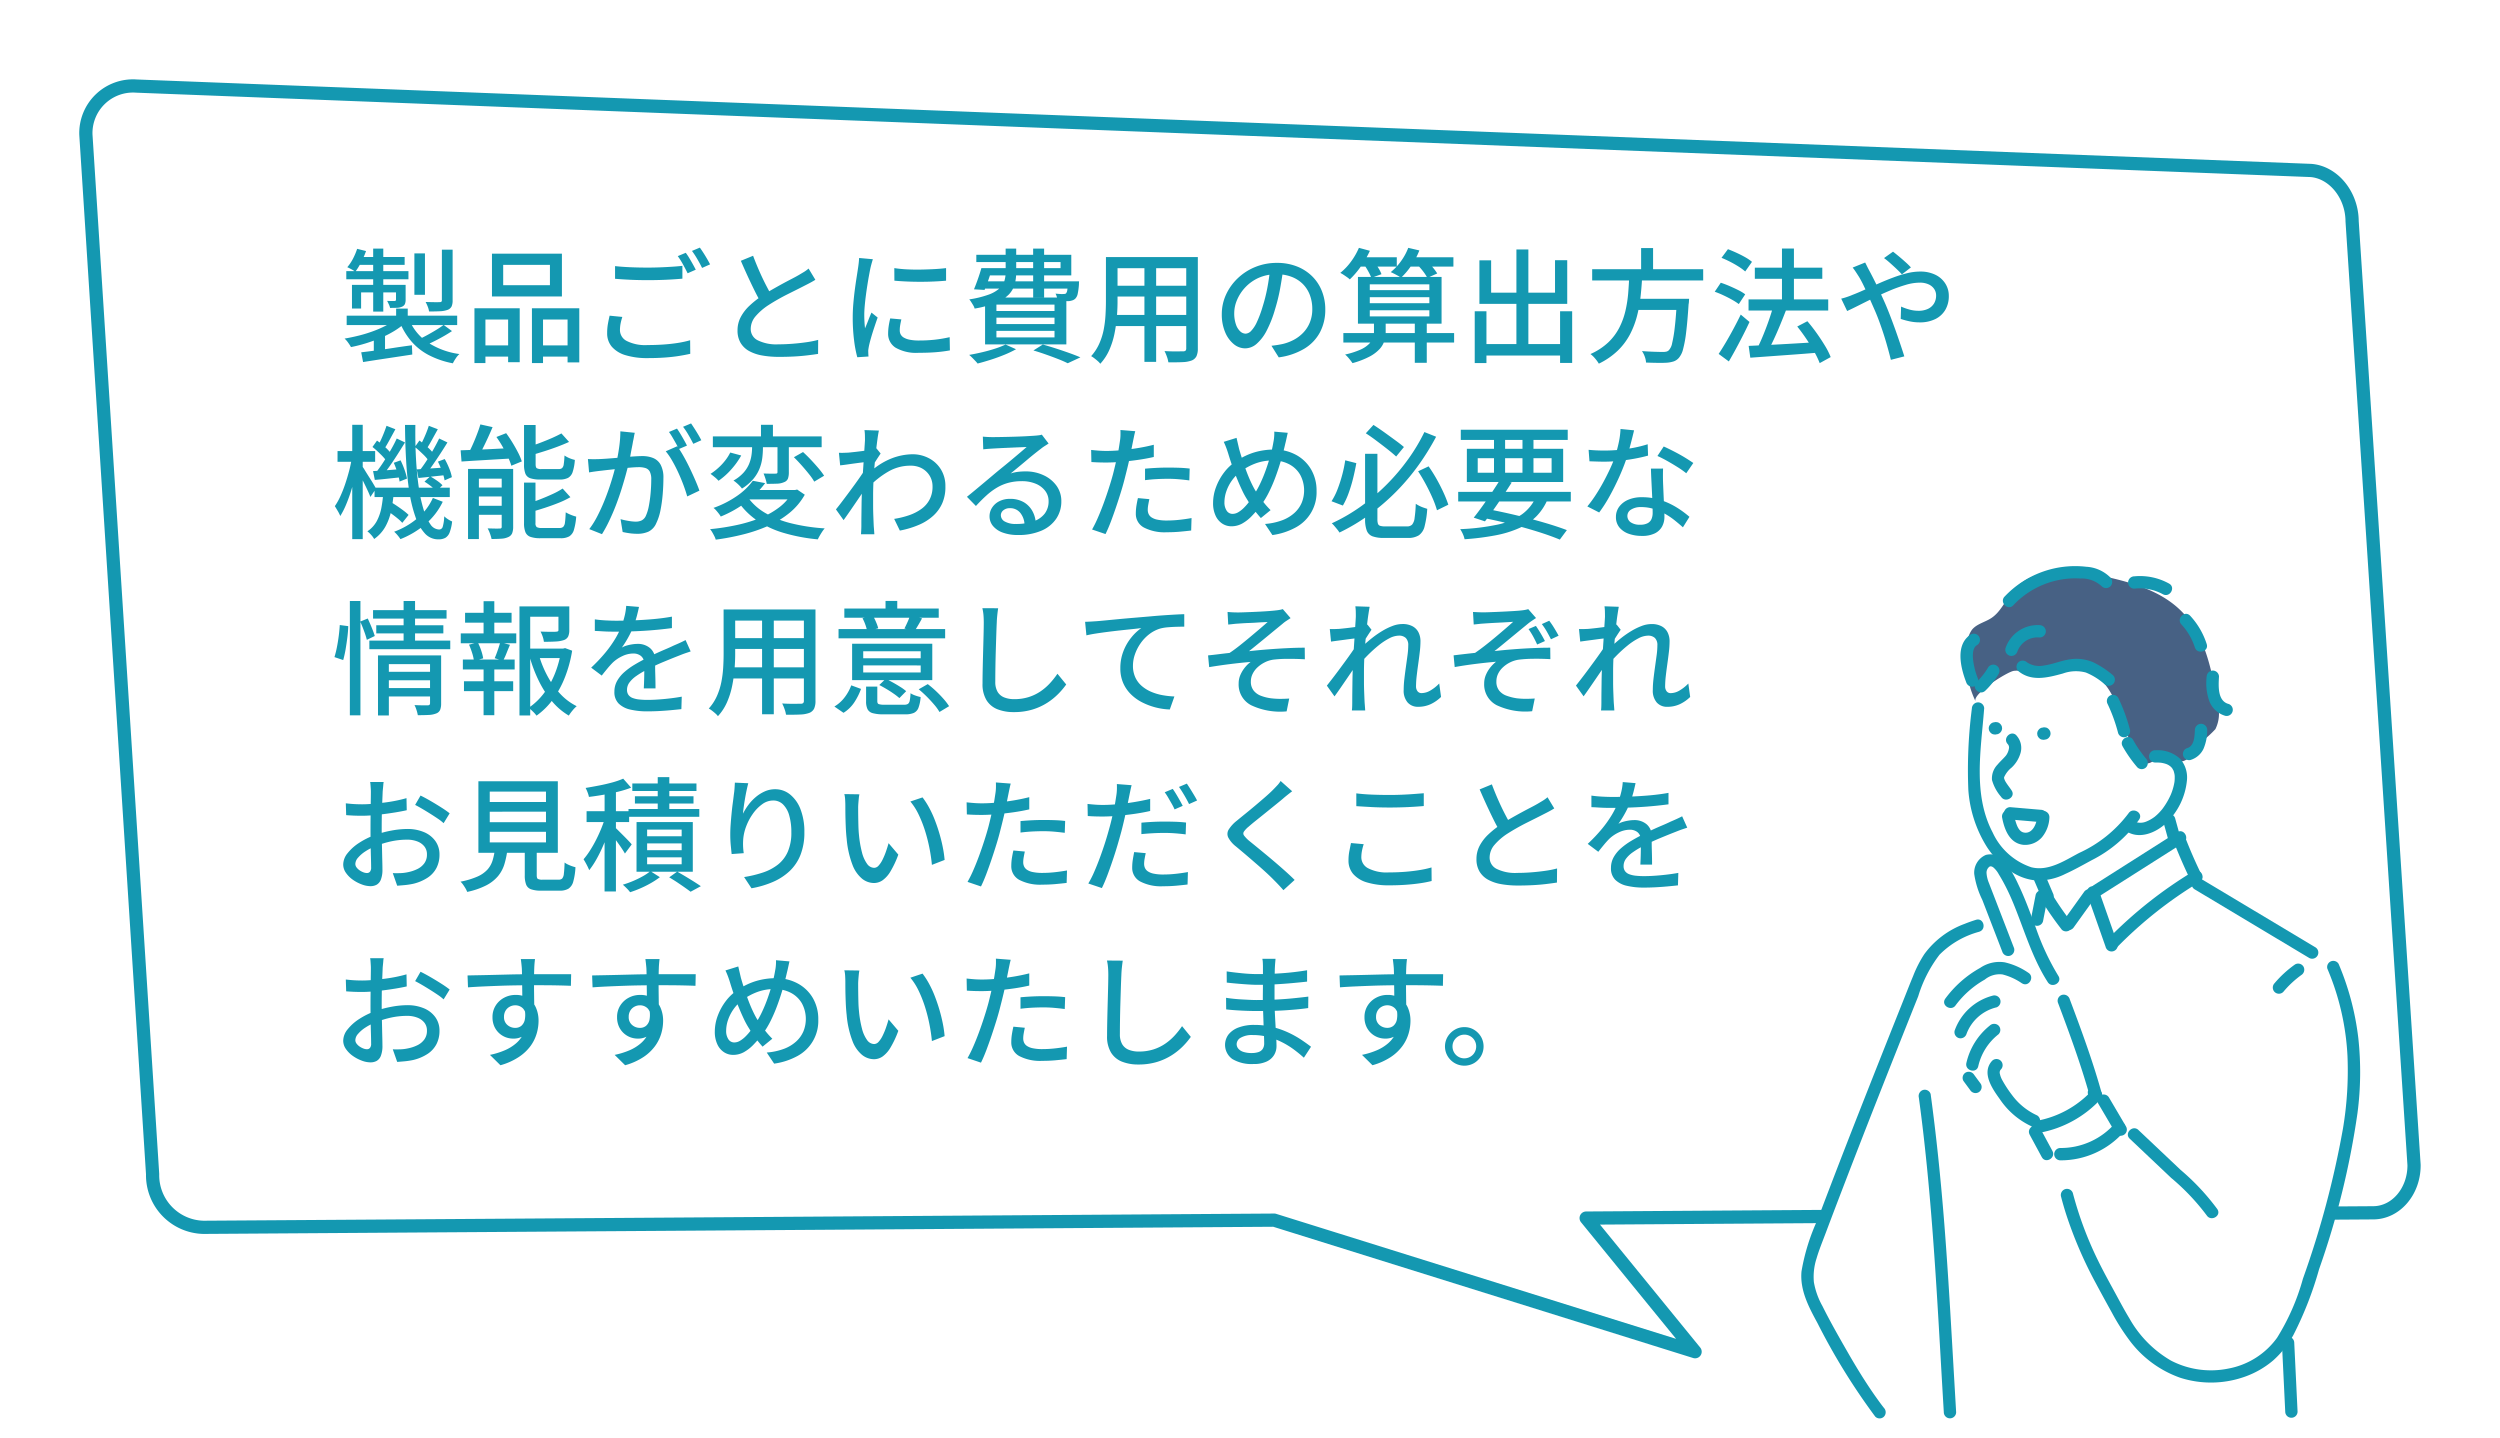 <svg xmlns="http://www.w3.org/2000/svg" xmlns:xlink="http://www.w3.org/1999/xlink" width="283.771" height="163.179" viewBox="0 0 283.771 163.179">
  <defs>
    <filter id="Union_35" x="0" y="0" width="283.771" height="163.179" filterUnits="userSpaceOnUse">
      <feOffset dy="3" input="SourceAlpha"/>
      <feGaussianBlur stdDeviation="3" result="blur"/>
      <feFlood flood-opacity="0.302"/>
      <feComposite operator="in" in2="blur"/>
      <feComposite in="SourceGraphic"/>
    </filter>
  </defs>
  <g id="Group_105845" data-name="Group 105845" transform="translate(2847.533 -2907.513)">
    <g transform="matrix(1, 0, 0, 1, -2847.53, 2907.51)" filter="url(#Union_35)">
      <path id="Union_35-2" data-name="Union 35" d="M142.64,150.5,21.1,151.315a5.915,5.915,0,0,1-5.77-6.04L7.758,27.331A5.353,5.353,0,0,1,13.5,21.773l5.5.213,241.318,9.366c2.573.206,4.662,2.787,4.674,5.767l7.031,107.129c.013,2.991-2.061,5.416-4.639,5.418l-89.334.6,12.365,15.167Z" transform="translate(1.99 -15)" fill="#fff" stroke="#1498b1" stroke-linecap="round" stroke-linejoin="round" stroke-width="1.5"/>
    </g>
    <path id="_製品ごとに費用の算出方法や機能が変わるため必要な情報を用意してそれぞれお見積りいただくことをおすすめいたします_" data-name="※製品ごとに費用の算出方法や機能が変わるため必要な情報を用意してそれぞれお見積りいただくことをおすすめいたします。 " d="M20.482-5H21.8v1.4H20.482Zm-.028,1.19,1.022.462a8.41,8.41,0,0,1-1.232.9,11.466,11.466,0,0,1-1.512.77q-.812.343-1.666.609a16.36,16.36,0,0,1-1.708.434,4.741,4.741,0,0,0-.322-.5A2.594,2.594,0,0,0,14.63-1.6q.826-.14,1.659-.35a15.767,15.767,0,0,0,1.61-.5,12.393,12.393,0,0,0,1.435-.63A6.045,6.045,0,0,0,20.454-3.808Zm1.47-.042A5.763,5.763,0,0,0,24.01-1.211,8.6,8.6,0,0,0,27.664.154a2.462,2.462,0,0,0-.42.5,4.426,4.426,0,0,0-.322.553A9.88,9.88,0,0,1,24.171.266a6.754,6.754,0,0,1-2-1.6,8.058,8.058,0,0,1-1.337-2.282Zm3.948.7.952.7q-.672.448-1.463.868T23.9-.868l-.812-.658q.448-.21.959-.49t.994-.574A9.852,9.852,0,0,0,25.872-3.15ZM16.52-.042q.728-.084,1.666-.21t1.981-.287Q21.21-.7,22.274-.84L22.316.21,19.348.658q-1.484.224-2.618.406ZM14.868-4.2H27.412v1.064H14.868Zm7.686-7.07h1.2v4.7h-1.2Zm3.122-.42h1.218v5.74a1.665,1.665,0,0,1-.119.707.829.829,0,0,1-.455.385,2.894,2.894,0,0,1-.847.154q-.511.028-1.253.028a2.288,2.288,0,0,0-.147-.546,4.123,4.123,0,0,0-.245-.532q.532.014.987.021t.609-.007a.3.3,0,0,0,.2-.049.245.245,0,0,0,.049-.175Zm-7.8-.126h1.148v7.154H17.878ZM20.468-7.7H21.56v1.666a1.272,1.272,0,0,1-.084.518.627.627,0,0,1-.322.294,1.471,1.471,0,0,1-.567.126q-.329.014-.791.014a1.84,1.84,0,0,0-.147-.413q-.1-.217-.189-.385.294.014.532.014h.322q.154-.014.154-.154Zm-5,0h5.474v.854H16.506v1.834H15.47Zm-.644-1.554h7.056v.924H14.826Zm1.5-1.61h5.124v.9H15.96Zm-.266-.924,1.008.252a9.477,9.477,0,0,1-.553,1.274,7.887,7.887,0,0,1-.665,1.078,2.943,2.943,0,0,0-.434-.28q-.28-.154-.476-.238a4.98,4.98,0,0,0,.651-.973A7.343,7.343,0,0,0,16.058-11.788Zm1.89,10.08.686-.7.588.2V.5H17.948Zm14.686-8.26v2.31H37.94v-2.31ZM31.36-11.242H39.3v4.858H31.36Zm-1.988,6.2H34.51V1.078H33.194V-3.766H30.618V1.176H29.372Zm6.524,0h5.376V1.106h-1.33V-3.766H37.156V1.176H35.9ZM29.932-.826H33.74V.448H29.932Zm6.58,0h4.06V.448h-4.06Zm8.82-9q.756.084,1.715.126t2.037.042q.672,0,1.372-.028t1.351-.07q.651-.042,1.169-.1V-8.4q-.476.042-1.134.084t-1.379.063q-.721.021-1.379.021-1.064,0-1.988-.042t-1.764-.112Zm.826,5.768a6.334,6.334,0,0,0-.2.763,4.031,4.031,0,0,0-.07.749,1.391,1.391,0,0,0,.756,1.211,4.652,4.652,0,0,0,2.38.469q.952,0,1.841-.063t1.659-.189a10.7,10.7,0,0,0,1.33-.294l.014,1.54q-.546.126-1.288.245T50.953.553q-.889.063-1.883.063A8.441,8.441,0,0,1,46.529.287a3.3,3.3,0,0,1-1.561-.959,2.326,2.326,0,0,1-.532-1.554A5.95,5.95,0,0,1,44.527-3.3q.091-.5.189-.9Zm7.2-7.28a6.4,6.4,0,0,1,.392.588q.21.35.406.7t.336.63l-.924.406q-.21-.434-.518-.994a8.111,8.111,0,0,0-.6-.952Zm1.6-.588q.182.252.406.6t.427.7q.2.35.329.6l-.91.406q-.224-.462-.539-1a9.81,9.81,0,0,0-.609-.931ZM68.068-8.274q-.266.168-.567.329t-.637.329q-.35.182-.84.427l-1.064.532q-.574.287-1.141.609T62.748-5.4a6.779,6.779,0,0,0-1.47,1.274,2.209,2.209,0,0,0-.546,1.442,1.419,1.419,0,0,0,.784,1.274,4.735,4.735,0,0,0,2.352.462q.756,0,1.582-.063t1.6-.175a11.071,11.071,0,0,0,1.337-.266L68.376.14Q67.83.224,67.13.308T65.625.434q-.805.042-1.7.042A10.629,10.629,0,0,1,62.055.322a4.791,4.791,0,0,1-1.491-.5,2.58,2.58,0,0,1-.98-.931,2.707,2.707,0,0,1-.35-1.421,3.2,3.2,0,0,1,.357-1.5,4.945,4.945,0,0,1,.987-1.288,10.407,10.407,0,0,1,1.456-1.148q.518-.35,1.106-.686T64.295-7.8q.567-.308,1.057-.56t.826-.448q.336-.2.609-.364a3.708,3.708,0,0,0,.511-.378ZM61-11q.336.9.714,1.757t.763,1.6q.385.742.707,1.316L61.95-5.6q-.364-.6-.756-1.393t-.8-1.673q-.406-.882-.784-1.764Zm16.03,1.4a13.613,13.613,0,0,0,1.393.14q.777.042,1.6.028t1.582-.056q.756-.042,1.3-.112v1.428q-.6.056-1.358.091t-1.561.035q-.805,0-1.575-.035t-1.372-.091Zm.8,5.824q-.084.364-.133.658a3.571,3.571,0,0,0-.049.588.988.988,0,0,0,.1.448.927.927,0,0,0,.35.364,2.1,2.1,0,0,0,.672.245,5.177,5.177,0,0,0,1.057.091,16.472,16.472,0,0,0,1.785-.091,15.236,15.236,0,0,0,1.7-.287l.028,1.5a15.454,15.454,0,0,1-1.533.2Q80.934.014,79.8.014a4.7,4.7,0,0,1-2.625-.581,1.84,1.84,0,0,1-.847-1.6,5.893,5.893,0,0,1,.056-.791,9.237,9.237,0,0,1,.182-.931Zm-3.234-6.832q-.042.126-.1.329t-.112.406q-.049.2-.077.329-.07.35-.161.847t-.182,1.078q-.091.581-.168,1.176t-.126,1.155q-.049.56-.049,1.022,0,.364.021.735t.063.763q.126-.28.252-.6T74.2-3.99q.126-.308.238-.56l.7.56q-.182.518-.392,1.148t-.371,1.2q-.161.567-.231.917-.028.14-.056.329a1.261,1.261,0,0,0-.014.315q0,.1.007.245T74.1.434L72.828.518A13.344,13.344,0,0,1,72.464-1.4,20.364,20.364,0,0,1,72.31-4q0-.784.07-1.589t.168-1.561q.1-.756.2-1.386t.161-1.05q.042-.266.077-.574t.049-.588ZM87.3-9.6h8.6v-.686H86.338v-.826h10.78v2.338H87.3Zm-.392,0h1.246q-.2.644-.434,1.316t-.448,1.162l-1.2-.07q.21-.5.441-1.155T86.912-9.6Zm.028,1.5H97.188v.826h-10.5Zm9.814,0H98l-.007.133q-.007.133-.007.245a7.764,7.764,0,0,1-.14,1.036,1.11,1.11,0,0,1-.266.546.83.83,0,0,1-.329.2,2.147,2.147,0,0,1-.413.091H96.3q-.343,0-.735-.028a2.569,2.569,0,0,0-.077-.413,1.622,1.622,0,0,0-.161-.413q.294.028.539.042a2.2,2.2,0,0,0,.357,0,.96.96,0,0,0,.182-.014.244.244,0,0,0,.126-.07.727.727,0,0,0,.133-.364q.049-.28.091-.854Zm-7.084-3.71h1.2v2.688a5.2,5.2,0,0,1-.168,1.344,2.736,2.736,0,0,1-.651,1.155,4.145,4.145,0,0,1-1.421.931,11.623,11.623,0,0,1-2.478.686A1.424,1.424,0,0,0,86-5.355q-.112-.189-.231-.378a2.406,2.406,0,0,0-.231-.315,11.424,11.424,0,0,0,2.191-.539A3.751,3.751,0,0,0,88.97-7.3a1.989,1.989,0,0,0,.56-.861,3.412,3.412,0,0,0,.14-.994Zm3.122,0h1.246v5.544H92.792ZM88.62-3.976v.728h6.594v-.728Zm0,1.5v.742h6.594v-.742Zm0-2.982v.728h6.594V-5.46Zm-1.288-.8h9.226v5.32H87.332ZM92.82-.252l1.064-.672q.756.21,1.554.469t1.5.511q.707.252,1.211.476L96.712,1.2Q96.278.98,95.655.735T94.3.231Q93.576-.028,92.82-.252ZM89.656-.924l1.19.532a12.2,12.2,0,0,1-1.323.63q-.749.308-1.54.56t-1.5.434A2.8,2.8,0,0,0,86.2.91Q86.03.728,85.848.546a4.038,4.038,0,0,0-.322-.294q.728-.126,1.5-.308T88.48-.462A9.389,9.389,0,0,0,89.656-.924Zm12.152-9.926h8.862v1.26h-8.862Zm0,3.248h8.862V-6.37h-8.862Zm-.056,3.318h8.96v1.26h-8.96Zm-.7-6.566h1.316V-5.8q0,.812-.077,1.75a16.01,16.01,0,0,1-.273,1.9,9.029,9.029,0,0,1-.581,1.834,5.7,5.7,0,0,1-1.029,1.575,1.854,1.854,0,0,0-.287-.308Q99.932.784,99.729.63a2.942,2.942,0,0,0-.357-.238,5.382,5.382,0,0,0,.924-1.421,7.506,7.506,0,0,0,.5-1.582A12.289,12.289,0,0,0,101-4.249q.049-.819.049-1.561Zm9.114,0h1.316V-.49a2.069,2.069,0,0,1-.154.889,1.026,1.026,0,0,1-.532.483,3.243,3.243,0,0,1-1.022.189q-.644.035-1.638.021a2.968,2.968,0,0,0-.161-.63,4.859,4.859,0,0,0-.273-.644q.448.028.882.035t.763,0q.329-.007.455-.007a.407.407,0,0,0,.287-.077.382.382,0,0,0,.077-.273Zm-4.746.49h1.33v11.4h-1.33Zm15.764.784q-.14,1.078-.357,2.275a20.213,20.213,0,0,1-.581,2.373,12.975,12.975,0,0,1-.945,2.415,5.021,5.021,0,0,1-1.141,1.505,2,2,0,0,1-1.3.518,2.04,2.04,0,0,1-1.3-.483,3.453,3.453,0,0,1-.98-1.358,5.1,5.1,0,0,1-.378-2.037,5.264,5.264,0,0,1,.483-2.226,6.024,6.024,0,0,1,1.337-1.862,6.309,6.309,0,0,1,1.988-1.274,6.431,6.431,0,0,1,2.45-.462,6.079,6.079,0,0,1,2.275.406,5.1,5.1,0,0,1,1.736,1.127,4.866,4.866,0,0,1,1.1,1.687,5.6,5.6,0,0,1,.378,2.058,5.459,5.459,0,0,1-.609,2.611A4.839,4.839,0,0,1,123.55-.441a7.59,7.59,0,0,1-2.884.973L119.84-.784q.364-.042.672-.091t.574-.105a5.227,5.227,0,0,0,1.281-.476,4.231,4.231,0,0,0,1.085-.819,3.665,3.665,0,0,0,.749-1.169,3.986,3.986,0,0,0,.273-1.512,4.476,4.476,0,0,0-.266-1.561,3.519,3.519,0,0,0-.784-1.253A3.619,3.619,0,0,0,122.15-8.6a4.585,4.585,0,0,0-1.708-.3A4.9,4.9,0,0,0,118.4-8.5a4.725,4.725,0,0,0-1.519,1.071,4.811,4.811,0,0,0-.945,1.435,3.839,3.839,0,0,0-.322,1.484,3.822,3.822,0,0,0,.2,1.323,1.858,1.858,0,0,0,.49.777.922.922,0,0,0,.6.252.925.925,0,0,0,.63-.315,3.592,3.592,0,0,0,.651-1,12.5,12.5,0,0,0,.651-1.75,18.3,18.3,0,0,0,.539-2.149q.217-1.141.315-2.233ZM128-2.226h12.572v1.078H128ZM131-6.3v.686h6.762V-6.3Zm0,1.484v.7h6.762v-.7Zm0-2.94V-7.1h6.762v-.658Zm-1.344-.84h9.492V-3.29h-9.492Zm6.454,5.1h1.358V1.148h-1.358Zm-6.51-7.336h4.466v1.064H129.6Zm5.46,0h5.432v1.064h-5.432ZM129.766-11.9l1.246.336a10.86,10.86,0,0,1-1.036,1.792,9.526,9.526,0,0,1-1.246,1.456,2.489,2.489,0,0,0-.308-.252q-.2-.14-.4-.273a3.738,3.738,0,0,0-.371-.217,6.537,6.537,0,0,0,1.218-1.281A7.674,7.674,0,0,0,129.766-11.9Zm5.6,0,1.26.294a8.2,8.2,0,0,1-.917,1.729A8.421,8.421,0,0,1,134.54-8.5a1.887,1.887,0,0,0-.343-.231q-.217-.119-.434-.231t-.385-.182a6.31,6.31,0,0,0,1.162-1.239A6.456,6.456,0,0,0,135.366-11.9ZM130.34-10l1.106-.378a8.662,8.662,0,0,1,.511.735,3.738,3.738,0,0,1,.371.735L131.18-8.5a6.1,6.1,0,0,0-.35-.728A6.463,6.463,0,0,0,130.34-10Zm6.006-.028,1.064-.462a9.3,9.3,0,0,1,.693.749,6.4,6.4,0,0,1,.553.749l-1.12.5a5.553,5.553,0,0,0-.5-.763A6.719,6.719,0,0,0,136.346-10.024Zm-4.872,6.51h1.33v1.232a3.236,3.236,0,0,1-.147.945,2.5,2.5,0,0,1-.546.931,4.244,4.244,0,0,1-1.141.854,9.421,9.421,0,0,1-1.932.742q-.14-.21-.378-.5A3.231,3.231,0,0,0,128.2.21a8.993,8.993,0,0,0,1.736-.553,3.251,3.251,0,0,0,.973-.644,1.922,1.922,0,0,0,.448-.686,1.987,1.987,0,0,0,.119-.651ZM143.556-.98H153.3v1.3h-9.744Zm4.088-10.738H149V-.2h-1.358ZM142.912-4.7h1.33v5.88h-1.33Zm9.688,0h1.372V1.162H152.6Zm-9.156-5.782h1.33v3.668h7.252V-10.5h1.386v4.956h-9.968Zm12.8,1.008h12.6V-8.2h-12.6Zm4.62,3.36h5.5v1.26h-5.5Zm5.012,0h1.372L167.237-6q-.007.119-.014.252a1.291,1.291,0,0,1-.035.245q-.126,1.96-.28,3.2a13.157,13.157,0,0,1-.35,1.918,2.381,2.381,0,0,1-.476.973,1.373,1.373,0,0,1-.581.4,3.432,3.432,0,0,1-.749.147q-.392.028-1.036.021t-1.358-.035a2.383,2.383,0,0,0-.14-.658,2.6,2.6,0,0,0-.322-.644q.742.056,1.407.077t.959.021a1.816,1.816,0,0,0,.392-.035.626.626,0,0,0,.28-.147,1.585,1.585,0,0,0,.385-.812,14.864,14.864,0,0,0,.3-1.806q.14-1.176.238-3.01ZM160.454-8.75h1.47q-.056,1.134-.175,2.275a15.838,15.838,0,0,1-.4,2.247,9.879,9.879,0,0,1-.8,2.121,7.329,7.329,0,0,1-1.386,1.862A8.3,8.3,0,0,1,157,1.246a4.125,4.125,0,0,0-.42-.581,3.17,3.17,0,0,0-.532-.511,7.135,7.135,0,0,0,2.023-1.323,6.257,6.257,0,0,0,1.253-1.673,8.382,8.382,0,0,0,.693-1.9,13.945,13.945,0,0,0,.315-2.009Q160.412-7.77,160.454-8.75Zm1.344-3.122h1.358V-8.96H161.8Zm12.194,5.824h9.044v1.26h-9.044Zm.714-3.6h7.658v1.26h-7.658Zm3.08-2.17h1.358v6.664h-1.358ZM174.006-.77q.952-.042,2.212-.105t2.688-.147l2.842-.168-.014,1.2q-1.344.112-2.709.21l-2.6.189q-1.239.091-2.233.161Zm5.516-2.2,1.148-.6q.532.616,1.05,1.344t.945,1.435A8.19,8.19,0,0,1,183.316.5l-1.246.686A9.716,9.716,0,0,0,181.454-.1q-.406-.728-.91-1.477T179.522-2.968Zm-2.744-2.226,1.456.406q-.308.8-.665,1.666t-.735,1.673q-.378.805-.714,1.407l-1.176-.392q.252-.476.511-1.071t.5-1.232q.245-.637.455-1.267T176.778-5.194Zm-5.852-5.572.728-.98q.476.182.994.42t.98.5a5.013,5.013,0,0,1,.756.518l-.77,1.092a5.677,5.677,0,0,0-.728-.539q-.448-.287-.966-.553T170.926-10.766Zm-.77,3.85.686-1.022q.476.154.994.378t.994.462a4.806,4.806,0,0,1,.784.476l-.728,1.106A6.822,6.822,0,0,0,172.137-6q-.455-.259-.973-.5A9.784,9.784,0,0,0,170.156-6.916ZM170.6.14q.364-.546.8-1.281t.882-1.568q.448-.833.826-1.617l.994.84q-.336.728-.735,1.512t-.812,1.547q-.413.763-.8,1.421Zm20.8-9.03q-.252-.28-.616-.623t-.742-.679a8.311,8.311,0,0,0-.672-.546l1.022-.728q.238.182.623.5t.777.672a8.087,8.087,0,0,1,.63.616Zm-4.172-1.344q.07.126.161.315t.189.378q.1.189.168.315.42.784.889,1.764t.875,1.9q.266.616.567,1.4t.6,1.617q.294.833.553,1.6T191.674.42l-1.526.392q-.21-.854-.5-1.862T189-3.066q-.35-1.008-.742-1.89-.308-.7-.6-1.358t-.567-1.232q-.273-.574-.539-1.022-.14-.224-.35-.546a6.538,6.538,0,0,0-.392-.546Zm-2.716,4.1q.35-.084.714-.21t.546-.21q.658-.252,1.421-.6t1.568-.7q.805-.357,1.624-.665a13.821,13.821,0,0,1,1.6-.5,6.2,6.2,0,0,1,1.463-.189,3.877,3.877,0,0,1,1.75.364,2.758,2.758,0,0,1,1.127.994,2.587,2.587,0,0,1,.4,1.414,3.071,3.071,0,0,1-.385,1.554,2.687,2.687,0,0,1-1.127,1.057,3.917,3.917,0,0,1-1.82.385,5.308,5.308,0,0,1-1.155-.126,9.047,9.047,0,0,1-.973-.266l.042-1.4a6.407,6.407,0,0,0,.945.336,3.828,3.828,0,0,0,1.015.14,2.458,2.458,0,0,0,1.106-.224,1.588,1.588,0,0,0,.679-.616,1.731,1.731,0,0,0,.231-.9,1.314,1.314,0,0,0-.21-.721,1.493,1.493,0,0,0-.63-.532,2.37,2.37,0,0,0-1.036-.2,5.681,5.681,0,0,0-1.568.252,16.516,16.516,0,0,0-1.813.651q-.945.4-1.855.847t-1.687.84q-.777.392-1.3.63ZM18.032,15.324h8.54v1.064h-8.54Zm1.134,2.408.672-.8q.364.21.756.476t.735.525a5.465,5.465,0,0,1,.567.483l-.714.9a4.738,4.738,0,0,0-.553-.518q-.343-.28-.728-.56T19.166,17.732ZM23.7,14.638l.644-.6a8.787,8.787,0,0,1,.777.49,4.093,4.093,0,0,1,.623.518l-.686.658a5.508,5.508,0,0,0-.609-.539A8.2,8.2,0,0,0,23.7,14.638Zm-4.676,1.218h1.19a16.942,16.942,0,0,1-.287,2.058,6.4,6.4,0,0,1-.658,1.82,4.24,4.24,0,0,1-1.281,1.414,2.5,2.5,0,0,0-.343-.469,2.694,2.694,0,0,0-.427-.4A3.268,3.268,0,0,0,18.3,19.09a5.449,5.449,0,0,0,.518-1.533A14.476,14.476,0,0,0,19.026,15.856ZM21.49,8.2h1.176q-.028,2,.07,3.8t.315,3.276a16.734,16.734,0,0,0,.553,2.548,5.693,5.693,0,0,0,.77,1.659,1.224,1.224,0,0,0,.98.588.42.42,0,0,0,.413-.3,4.668,4.668,0,0,0,.175-1.2,2.559,2.559,0,0,0,.434.343,2.82,2.82,0,0,0,.462.245,4.959,4.959,0,0,1-.28,1.239,1.212,1.212,0,0,1-.483.616,1.6,1.6,0,0,1-.805.175,2.031,2.031,0,0,1-1.519-.665,5.243,5.243,0,0,1-1.071-1.869,15.662,15.662,0,0,1-.693-2.835q-.259-1.631-.371-3.577T21.49,8.2Zm3.164,8.288,1.12.434a7.7,7.7,0,0,1-1.946,2.527,10.093,10.093,0,0,1-2.856,1.715,3.907,3.907,0,0,0-.322-.434,3.308,3.308,0,0,0-.392-.406,8.863,8.863,0,0,0,2.688-1.568A6.449,6.449,0,0,0,24.654,16.486ZM22.61,10.7l.518-.728a10.3,10.3,0,0,1,.917.749,4.984,4.984,0,0,1,.707.763l-.546.826a4.768,4.768,0,0,0-.693-.8Q23.044,11.054,22.61,10.7Zm2.618,1.666.77-.294a8.655,8.655,0,0,1,.511,1.064,4.9,4.9,0,0,1,.3.994l-.826.364a5.767,5.767,0,0,0-.287-1.029A10.512,10.512,0,0,0,25.228,12.37Zm-2.408.882,1.47-.1q.826-.056,1.722-.112l.028.868q-.812.084-1.575.168t-1.449.154ZM24.192,8.3l1.022.392q-.322.574-.665,1.2t-.623,1.043l-.728-.322q.168-.322.357-.721t.357-.819Q24.08,8.646,24.192,8.3Zm1.176,1.442.938.448q-.364.6-.791,1.253t-.847,1.26q-.42.609-.812,1.071l-.714-.392q.378-.476.791-1.113t.791-1.3Q25.1,10.3,25.368,9.738Zm-7.574.966.518-.728a9.222,9.222,0,0,1,.931.749,4.38,4.38,0,0,1,.693.763l-.532.826a5.631,5.631,0,0,0-.7-.8A10.637,10.637,0,0,0,17.794,10.7ZM20.216,12.5l.77-.28a9.238,9.238,0,0,1,.455,1.085,6.378,6.378,0,0,1,.273.987l-.84.336a6.039,6.039,0,0,0-.245-1.029A10.638,10.638,0,0,0,20.216,12.5Zm-2.352.938q.658-.028,1.491-.091L21.1,13.21l.014.924q-.812.084-1.589.168t-1.463.14ZM19.39,8.3l1.008.392q-.322.588-.665,1.218T19.11,10.97l-.728-.336q.182-.322.371-.728t.357-.833Q19.278,8.646,19.39,8.3Zm1.162,1.442.938.448q-.378.616-.812,1.3T19.8,12.811q-.448.637-.84,1.113l-.714-.392a13.757,13.757,0,0,0,.819-1.155q.427-.665.826-1.358T20.552,9.738Zm-6.72,1.428H18.1v1.218h-4.27ZM15.5,8.184h1.19V21.162H15.5Zm-.042,3.766.742.238q-.14.826-.35,1.722t-.476,1.757a16.779,16.779,0,0,1-.581,1.6,8.938,8.938,0,0,1-.651,1.274,4.091,4.091,0,0,0-.287-.574q-.189-.322-.329-.546a7.207,7.207,0,0,0,.616-1.1,14.154,14.154,0,0,0,.546-1.379q.252-.742.455-1.512A14.87,14.87,0,0,0,15.456,11.95Zm1.162.924a5.3,5.3,0,0,1,.329.5q.217.357.483.77t.476.77q.21.357.294.511l-.644.952q-.1-.28-.294-.7t-.413-.861q-.217-.441-.42-.826t-.329-.609ZM30.044,8.142l1.386.308q-.252.6-.546,1.239T30.3,10.9q-.294.574-.56,1.022l-1.148-.308q.266-.476.539-1.078T29.645,9.3Q29.89,8.674,30.044,8.142Zm-2.24,2.94,1.7-.063q.959-.035,2.037-.091t2.17-.1L33.7,12.006q-1.036.056-2.072.119l-1.988.119q-.952.056-1.736.112Zm.84,2.114h4.438V14.3H29.876v6.86H28.644Zm3.822,0h1.3v6.552a2.035,2.035,0,0,1-.112.742.821.821,0,0,1-.434.434,2.1,2.1,0,0,1-.784.189q-.476.035-1.12.035a4.737,4.737,0,0,0-.182-.616,3.523,3.523,0,0,0-.266-.588q.448.014.833.021t.539-.007a.185.185,0,0,0,.224-.224ZM29.218,15.31H33.18v1.008H29.218Zm0,2.072H33.18V18.4H29.218ZM35,8.212h1.316v4.452q0,.35.126.448a1.033,1.033,0,0,0,.56.1h1.932a.583.583,0,0,0,.385-.112.735.735,0,0,0,.189-.441,8.562,8.562,0,0,0,.084-.987,3.035,3.035,0,0,0,.343.2,3.173,3.173,0,0,0,.427.182,4.1,4.1,0,0,0,.406.119,5.516,5.516,0,0,1-.245,1.358,1.176,1.176,0,0,1-.525.679,2.015,2.015,0,0,1-.952.189h-2.2a3.457,3.457,0,0,1-1.134-.147.907.907,0,0,1-.56-.525A2.866,2.866,0,0,1,35,12.678Zm4.242.952.868.966q-.616.28-1.344.553t-1.484.511q-.756.238-1.47.448a2.847,2.847,0,0,0-.154-.469,3.184,3.184,0,0,0-.224-.455q.672-.21,1.372-.476T38.143,9.7Q38.78,9.416,39.242,9.164ZM35,14.75h1.3v4.592a.556.556,0,0,0,.14.455,1.128,1.128,0,0,0,.6.1h1.988a.611.611,0,0,0,.42-.126.865.865,0,0,0,.2-.511q.056-.385.084-1.141a3.775,3.775,0,0,0,.567.28,4.664,4.664,0,0,0,.623.21,6.954,6.954,0,0,1-.259,1.5,1.276,1.276,0,0,1-.532.742,1.951,1.951,0,0,1-.987.21H36.876a3.364,3.364,0,0,1-1.148-.154.957.957,0,0,1-.567-.525A2.7,2.7,0,0,1,35,19.342Zm4.382.672.882.98a10.237,10.237,0,0,1-1.358.651q-.756.3-1.554.56t-1.54.469a2.464,2.464,0,0,0-.168-.476q-.126-.28-.224-.462.7-.224,1.435-.511t1.4-.595A8.443,8.443,0,0,0,39.382,15.422ZM31.864,9.57l1.106-.434q.364.49.714,1.064t.637,1.134a6.513,6.513,0,0,1,.427,1.008l-1.19.49a6.484,6.484,0,0,0-.392-1.008q-.266-.56-.6-1.155A11.71,11.71,0,0,0,31.864,9.57Zm15.708-.476q-.056.21-.1.476t-.1.49q-.042.28-.126.693t-.161.854q-.077.441-.175.847-.14.588-.35,1.358t-.483,1.645q-.273.875-.616,1.778T44.709,19a14.814,14.814,0,0,1-.861,1.6l-1.442-.574a9.942,9.942,0,0,0,.91-1.456q.42-.812.77-1.673t.63-1.7q.28-.84.476-1.561T45.5,12.4q.2-.9.315-1.792a12.8,12.8,0,0,0,.119-1.68Zm4.816,1.526a10.912,10.912,0,0,1,.693,1.085q.371.651.721,1.379t.644,1.407q.294.679.462,1.169l-1.386.658q-.154-.56-.413-1.26t-.588-1.421q-.329-.721-.7-1.365a7.544,7.544,0,0,0-.735-1.078ZM42.252,12.076q.35.014.672.014t.686-.014q.322-.014.819-.049t1.064-.084l1.127-.1q.56-.049,1.043-.077t.777-.028a3.218,3.218,0,0,1,1.211.217,1.71,1.71,0,0,1,.854.763,3.073,3.073,0,0,1,.315,1.526q0,.826-.077,1.785a15.8,15.8,0,0,1-.252,1.834,5.864,5.864,0,0,1-.469,1.463,1.88,1.88,0,0,1-.882.98,3.013,3.013,0,0,1-1.274.252A6.29,6.29,0,0,1,47,20.5q-.455-.063-.805-.147l-.238-1.456q.294.084.616.147t.616.1a4.279,4.279,0,0,0,.49.035,1.579,1.579,0,0,0,.658-.133,1.062,1.062,0,0,0,.49-.525,4.9,4.9,0,0,0,.343-1.134,14.52,14.52,0,0,0,.2-1.47q.07-.784.07-1.512a1.9,1.9,0,0,0-.168-.91.849.849,0,0,0-.49-.4,2.5,2.5,0,0,0-.77-.1q-.336,0-.917.049t-1.232.119l-1.218.133q-.567.063-.875.1-.266.028-.679.084t-.707.112ZM52.36,8.618q.182.252.392.6t.406.7q.2.35.336.63l-.924.392q-.126-.28-.322-.63t-.4-.7A6.757,6.757,0,0,0,51.45,9Zm1.6-.588q.182.266.406.616t.427.693q.2.343.329.6l-.91.406q-.224-.448-.539-.994a7.97,7.97,0,0,0-.623-.938ZM56.434,9.5H68.782v1.232H56.434Zm5.46-1.316h1.358V10H61.894ZM63.77,9.99h1.288v3.584a2.119,2.119,0,0,1-.1.714.722.722,0,0,1-.434.406,2.093,2.093,0,0,1-.812.175q-.49.021-1.162.021a3.857,3.857,0,0,0-.147-.588q-.1-.322-.217-.588.448.014.84.021t.532-.007a.243.243,0,0,0,.168-.042.193.193,0,0,0,.042-.14Zm-2.884-.154h1.232v.924a10.134,10.134,0,0,1-.07,1.155,4.967,4.967,0,0,1-.308,1.225,4.307,4.307,0,0,1-.721,1.2,5.387,5.387,0,0,1-1.281,1.085,2.733,2.733,0,0,0-.266-.315,4.89,4.89,0,0,0-.357-.336,3.15,3.15,0,0,0-.343-.259,4.454,4.454,0,0,0,1.148-.9,3.554,3.554,0,0,0,.623-.98,4.165,4.165,0,0,0,.273-.987,6.462,6.462,0,0,0,.07-.91Zm4.746,2.03,1.036-.588q.434.392.889.875t.854.952a8.2,8.2,0,0,1,.651.861l-1.12.672a6.458,6.458,0,0,0-.6-.861q-.385-.483-.833-.987T65.632,11.866Zm-7.224-.532,1.246.336a8.715,8.715,0,0,1-1.134,1.582,7.99,7.99,0,0,1-1.442,1.288,3.541,3.541,0,0,0-.441-.42q-.273-.224-.469-.364a6.752,6.752,0,0,0,.9-.693,6.343,6.343,0,0,0,.784-.847A5.154,5.154,0,0,0,58.408,11.334Zm1.946,5.012a6.343,6.343,0,0,0,2,1.834,11,11,0,0,0,2.975,1.19,21.354,21.354,0,0,0,3.8.574,3.057,3.057,0,0,0-.287.378q-.147.224-.28.455t-.217.413a20.169,20.169,0,0,1-3.906-.742A10.728,10.728,0,0,1,61.383,19a8.284,8.284,0,0,1-2.191-2.261Zm.616-1.806,1.4.266a10.942,10.942,0,0,1-2.051,2.086A12.852,12.852,0,0,1,57.33,18.6a2.6,2.6,0,0,0-.231-.343q-.147-.189-.3-.364a1.712,1.712,0,0,0-.294-.273A11.205,11.205,0,0,0,59.262,16.2,7.354,7.354,0,0,0,60.97,14.54Zm-.252,1.05h5.11v1.064H59.766Zm4.76,0h.28L66,15.534l.868.588a7.26,7.26,0,0,1-1.729,2.058,10.483,10.483,0,0,1-2.387,1.463,17.409,17.409,0,0,1-2.856.98,27.178,27.178,0,0,1-3.136.6,1.974,1.974,0,0,0-.154-.392q-.112-.224-.238-.441a2.145,2.145,0,0,0-.252-.357,26.226,26.226,0,0,0,3.031-.469,16.8,16.8,0,0,0,2.688-.812,8.841,8.841,0,0,0,2.177-1.232,5.511,5.511,0,0,0,1.47-1.715Zm11.536,3.276a9.8,9.8,0,0,0,1.687-.413,5.34,5.34,0,0,0,1.4-.714,3.075,3.075,0,0,0,.945-1.092,3.122,3.122,0,0,0,.322-1.5,2.312,2.312,0,0,0-.154-.826,2.264,2.264,0,0,0-.476-.749,2.348,2.348,0,0,0-.791-.546,2.749,2.749,0,0,0-1.1-.2,4.97,4.97,0,0,0-2.513.679,9.875,9.875,0,0,0-2.2,1.743V13.686a7.878,7.878,0,0,1,2.555-1.673,6.8,6.8,0,0,1,2.387-.483,3.976,3.976,0,0,1,1.876.448,3.5,3.5,0,0,1,1.365,1.267,3.561,3.561,0,0,1,.511,1.925,4.569,4.569,0,0,1-.343,1.89A4.237,4.237,0,0,1,81.459,18.5a5.77,5.77,0,0,1-1.624,1.036,10.392,10.392,0,0,1-2.177.658ZM73.85,12.4q-.2.028-.546.07t-.77.1q-.42.056-.847.119t-.805.1l-.14-1.428q.266.014.5.007t.546-.021q.308-.028.749-.077t.917-.112q.476-.063.889-.14A4.541,4.541,0,0,0,75,10.858l.476.588-.273.413q-.161.245-.322.5t-.273.448L74,15.03q-.238.364-.581.868L72.7,16.955q-.378.553-.749,1.092t-.679.959l-.868-1.218q.266-.322.616-.784t.742-.987q.392-.525.763-1.036t.679-.959q.308-.448.49-.742l.042-.56ZM73.7,9.92q0-.266-.007-.56a4.606,4.606,0,0,0-.049-.574l1.638.056q-.07.294-.154.9t-.175,1.4q-.091.8-.168,1.68t-.119,1.75q-.042.868-.042,1.61V17.34q0,.56.021,1.12t.049,1.2l.035.455q.021.273.035.5H73.248q.014-.182.028-.469t.014-.455q0-.672.007-1.225t.014-1.148q.007-.6.035-1.407,0-.322.028-.84t.07-1.148q.042-.63.084-1.274t.077-1.218q.035-.574.063-.98T73.7,9.92ZM87.08,9.528q.266.028.567.042t.553.014q.21,0,.679-.007t1.064-.021q.6-.014,1.183-.035t1.057-.049l.693-.042q.378-.028.581-.056a1.535,1.535,0,0,0,.315-.07l.77,1.008q-.21.14-.434.28a4.465,4.465,0,0,0-.448.322q-.266.2-.693.539t-.917.756q-.49.413-.966.805t-.854.7a4.186,4.186,0,0,1,.84-.189,7.243,7.243,0,0,1,.84-.049A4.72,4.72,0,0,1,94,13.924a3.722,3.722,0,0,1,1.456,1.2,2.964,2.964,0,0,1,.532,1.75,3.467,3.467,0,0,1-.581,1.974,3.838,3.838,0,0,1-1.68,1.358,6.529,6.529,0,0,1-2.667.49,4.928,4.928,0,0,1-1.694-.266,2.561,2.561,0,0,1-1.127-.749,1.7,1.7,0,0,1-.4-1.113,1.792,1.792,0,0,1,.287-.973,2.056,2.056,0,0,1,.812-.728,2.588,2.588,0,0,1,1.211-.273,3.025,3.025,0,0,1,1.589.385A2.655,2.655,0,0,1,92.715,18a3.072,3.072,0,0,1,.371,1.372l-1.274.182a2.264,2.264,0,0,0-.483-1.372,1.458,1.458,0,0,0-1.183-.532,1.113,1.113,0,0,0-.735.238.71.71,0,0,0-.287.56.81.81,0,0,0,.469.728,2.437,2.437,0,0,0,1.211.266,6.044,6.044,0,0,0,2.03-.3,2.652,2.652,0,0,0,1.274-.882,2.284,2.284,0,0,0,.434-1.407,1.9,1.9,0,0,0-.392-1.176,2.549,2.549,0,0,0-1.078-.805,4.032,4.032,0,0,0-1.568-.287,5.82,5.82,0,0,0-1.533.189,5.217,5.217,0,0,0-1.295.546,7.406,7.406,0,0,0-1.183.882q-.581.525-1.2,1.2L85.274,16.36q.42-.336.924-.756l1.015-.847q.511-.427.966-.812t.763-.637l.714-.581q.42-.343.868-.721l.854-.721q.406-.343.672-.581-.224.014-.616.028t-.861.035l-.945.042q-.476.021-.868.042t-.6.035q-.252.014-.525.035t-.511.049Zm17.3-.616q-.07.252-.147.623t-.119.581q-.1.49-.231,1.169t-.308,1.421q-.175.742-.357,1.442-.182.742-.448,1.61t-.567,1.757q-.3.889-.6,1.68t-.6,1.393l-1.526-.518a13.378,13.378,0,0,0,.644-1.3q.336-.763.658-1.638t.6-1.743q.28-.868.476-1.6.126-.49.252-1.029t.238-1.043q.112-.5.182-.945t.112-.735a4.744,4.744,0,0,0,.063-.686q.007-.35-.007-.574Zm-3.3,2.24q.812,0,1.722-.084t1.855-.238q.945-.154,1.827-.378v1.386q-.868.2-1.834.336t-1.89.217q-.924.077-1.694.077-.476,0-.875-.014t-.791-.042l-.028-1.372q.518.056.917.084T101.08,11.152Zm4.41,2.016q.574-.056,1.26-.091t1.358-.035q.616,0,1.239.021t1.211.091l-.042,1.344q-.532-.07-1.141-.126t-1.239-.056q-.686,0-1.337.035t-1.309.119Zm.49,3.458q-.07.322-.126.637a3.336,3.336,0,0,0-.056.581,1.165,1.165,0,0,0,.091.455.922.922,0,0,0,.322.385,1.816,1.816,0,0,0,.658.266,5.056,5.056,0,0,0,1.1.1,13.054,13.054,0,0,0,1.4-.077q.714-.077,1.4-.2l-.042,1.414q-.588.07-1.281.133t-1.491.063a5.1,5.1,0,0,1-2.611-.546,1.744,1.744,0,0,1-.9-1.582,5.662,5.662,0,0,1,.07-.889q.07-.441.168-.861Zm15.708-7.532q-.042.182-.091.413t-.1.455q-.049.224-.091.378-.2.9-.476,1.855t-.623,1.89a17.163,17.163,0,0,1-.749,1.743,10.128,10.128,0,0,1-.854,1.428,13.8,13.8,0,0,1-1.127,1.316,4.571,4.571,0,0,1-1.092.84,2.511,2.511,0,0,1-1.2.294,1.878,1.878,0,0,1-1.022-.3,2.108,2.108,0,0,1-.763-.9,3.315,3.315,0,0,1-.287-1.449,5.129,5.129,0,0,1,.336-1.8,6.446,6.446,0,0,1,.924-1.673,5.38,5.38,0,0,1,1.372-1.274,7.492,7.492,0,0,1,2.128-1.015,7.884,7.884,0,0,1,2.156-.3,5.124,5.124,0,0,1,2.492.6,4.39,4.39,0,0,1,1.715,1.652,4.748,4.748,0,0,1,.623,2.457,4.512,4.512,0,0,1-2.4,4.151,7.743,7.743,0,0,1-2.611.847l-.84-1.26a7.154,7.154,0,0,0,1.953-.42,4.3,4.3,0,0,0,1.386-.833,3.341,3.341,0,0,0,.826-1.155,3.738,3.738,0,0,0-.168-3.164,3.1,3.1,0,0,0-1.246-1.2,3.878,3.878,0,0,0-1.869-.434,5.54,5.54,0,0,0-1.96.336,6.983,6.983,0,0,0-1.68.91,4.64,4.64,0,0,0-.98,1,4.713,4.713,0,0,0-.644,1.232,3.845,3.845,0,0,0-.224,1.253,1.667,1.667,0,0,0,.252.966.78.78,0,0,0,.672.364,1.261,1.261,0,0,0,.637-.182,3.207,3.207,0,0,0,.63-.49,6.069,6.069,0,0,0,.609-.7q.294-.392.56-.812a10.521,10.521,0,0,0,.721-1.3,16.557,16.557,0,0,0,.63-1.54q.287-.812.511-1.617a13.745,13.745,0,0,0,.336-1.505,4.454,4.454,0,0,0,.084-.6,4.363,4.363,0,0,0,.014-.588Zm-5.81.574q.07.308.147.637t.147.637q.154.546.364,1.19t.448,1.288q.238.644.49,1.19t.476.938q.364.588.833,1.218a9.18,9.18,0,0,0,.959,1.106l-1.106.9q-.42-.476-.791-.959a10.95,10.95,0,0,1-.735-1.1,8.908,8.908,0,0,1-.581-1.05q-.287-.6-.574-1.3t-.546-1.442q-.259-.742-.469-1.442-.112-.364-.238-.7t-.28-.658Zm14.588,1.806h1.4v7.434a1.578,1.578,0,0,0,.063.518.381.381,0,0,0,.259.231,1.986,1.986,0,0,0,.574.063h2.45a.8.8,0,0,0,.588-.2,1.418,1.418,0,0,0,.287-.756,14.319,14.319,0,0,0,.133-1.61,4.152,4.152,0,0,0,.4.231,3.558,3.558,0,0,0,.476.2q.245.084.427.14a10.708,10.708,0,0,1-.3,1.981,1.739,1.739,0,0,1-.651,1.022,2.245,2.245,0,0,1-1.26.3h-2.688a3.741,3.741,0,0,1-1.309-.182,1.119,1.119,0,0,1-.658-.651,3.614,3.614,0,0,1-.189-1.309Zm.084-2.324.868-.952q.588.378,1.232.84t1.239.9q.6.434.987.77l-.882,1.078q-.392-.364-.98-.826t-1.232-.945Q131.138,9.528,130.55,9.15Zm-2.338,3.066,1.26.322q-.14.8-.357,1.687a16.456,16.456,0,0,1-.511,1.7,8.489,8.489,0,0,1-.658,1.428l-1.288-.49a7.385,7.385,0,0,0,.693-1.386,15.861,15.861,0,0,0,.525-1.631A14.3,14.3,0,0,0,128.212,12.216Zm8.274,1.246,1.19-.56a16.581,16.581,0,0,1,.917,1.456q.441.784.784,1.54a13.319,13.319,0,0,1,.539,1.358l-1.288.63a10.664,10.664,0,0,0-.5-1.372q-.336-.77-.763-1.568T136.486,13.462ZM137.2,9.01l1.33.532a28.476,28.476,0,0,1-1.981,3.2,24.84,24.84,0,0,1-2.492,2.968,24.789,24.789,0,0,1-3,2.6,22.248,22.248,0,0,1-3.5,2.107,2.833,2.833,0,0,0-.252-.357q-.154-.189-.315-.378a3.338,3.338,0,0,0-.3-.315,20.194,20.194,0,0,0,3.381-1.974A23.046,23.046,0,0,0,133,14.883a23.369,23.369,0,0,0,2.408-2.863A20.764,20.764,0,0,0,137.2,9.01Zm3.836,6.79h12.782v1.092H141.036Zm.294-7.056h12.138V9.906H141.33Zm4.48,5.642,1.3.35q-.462.728-1,1.533t-1.064,1.554q-.525.749-.973,1.323l-1.274-.42q.448-.56.987-1.309t1.071-1.547Q145.39,15.072,145.81,14.386Zm4.13,1.82,1.288.336a6.208,6.208,0,0,1-1.3,2.016,6.489,6.489,0,0,1-1.967,1.351,12.155,12.155,0,0,1-2.7.826,29.251,29.251,0,0,1-3.5.441,2.773,2.773,0,0,0-.2-.6,3.627,3.627,0,0,0-.3-.546,24.831,24.831,0,0,0,4.172-.5,7.644,7.644,0,0,0,2.842-1.183A4.9,4.9,0,0,0,149.94,16.206Zm-6.286,2.506.672-.966q1.68.322,3.353.721t3.15.833q1.477.434,2.541.84l-.8,1.078q-1.036-.434-2.457-.882t-3.073-.868Q145.39,19.048,143.654,18.712ZM145.1,9.178h1.26v4.858H145.1Zm3.234,0h1.246v4.858H148.33Zm-5.082,2.8V13.63h8.386V11.978Zm-1.232-1.064H152.95V14.68H142.016Zm13.818.112q.42.042.889.063t.889.021q.812,0,1.659-.077a16.92,16.92,0,0,0,1.68-.238,14.371,14.371,0,0,0,1.589-.4l.042,1.288q-.644.182-1.47.336t-1.722.252a16.343,16.343,0,0,1-1.778.1q-.392,0-.826-.014l-.854-.028ZM161,8.814q-.084.35-.217.882t-.294,1.12q-.161.588-.329,1.134-.336,1.008-.84,2.135t-1.092,2.191a15.729,15.729,0,0,1-1.19,1.862l-1.344-.686a14.021,14.021,0,0,0,.938-1.281q.462-.707.875-1.47t.749-1.484q.336-.721.546-1.323a15.151,15.151,0,0,0,.434-1.582,9.181,9.181,0,0,0,.224-1.652Zm3.29,4.34q-.014.434-.014.826t.014.812q.014.322.035.833t.049,1.085q.028.574.049,1.092t.021.84a2.271,2.271,0,0,1-.259,1.078,1.879,1.879,0,0,1-.819.784,3.2,3.2,0,0,1-1.484.294,4.358,4.358,0,0,1-1.477-.238,2.414,2.414,0,0,1-1.064-.714,1.81,1.81,0,0,1-.4-1.2,1.908,1.908,0,0,1,.371-1.162,2.468,2.468,0,0,1,1.029-.791,3.788,3.788,0,0,1,1.526-.287,6.829,6.829,0,0,1,2.212.343,8.444,8.444,0,0,1,1.813.854,11.134,11.134,0,0,1,1.393,1.029l-.742,1.19q-.406-.364-.9-.763a8.2,8.2,0,0,0-1.085-.742,6.69,6.69,0,0,0-1.288-.567,4.774,4.774,0,0,0-1.477-.224,2.026,2.026,0,0,0-1.127.28.831.831,0,0,0-.427.714.871.871,0,0,0,.371.728,1.781,1.781,0,0,0,1.085.28,1.747,1.747,0,0,0,.847-.175.961.961,0,0,0,.441-.483,1.8,1.8,0,0,0,.126-.686q0-.364-.021-.98t-.056-1.33q-.035-.714-.07-1.435t-.049-1.281Zm2.632.532a9.8,9.8,0,0,0-.98-.693q-.588-.371-1.2-.714t-1.092-.553l.714-1.078q.378.168.854.406t.952.5q.476.266.882.525t.672.441ZM19.362,36.22h5.25v.966h-5.25Zm-1.5-7h8.344v.966H17.864Zm.364,1.722h7.616v.924H18.228Zm-.784,1.736h9.184v.98H17.444Zm1.932,5.39h5.278v.952H19.376Zm-.952-3.71h6.16v.994H19.656v5.824H18.424Zm5.908,0h1.26v5.46a1.931,1.931,0,0,1-.112.721.772.772,0,0,1-.448.413,2.57,2.57,0,0,1-.84.168q-.5.028-1.246.028a4.238,4.238,0,0,0-.147-.581A3.478,3.478,0,0,0,22.568,40q.49.028.931.028h.581q.252,0,.252-.238Zm-3-6.174h1.3v4.8h-1.3Zm-6.1,0h1.2V41.162h-1.2Zm-1.148,2.73.966.126q-.014.56-.1,1.253t-.2,1.372a12.461,12.461,0,0,1-.273,1.225l-.994-.336a10.739,10.739,0,0,0,.28-1.127q.126-.637.21-1.3T14.084,30.914Zm2.324-.392.854-.35q.224.476.455,1.043t.343.945l-.9.434a9.213,9.213,0,0,0-.315-.994Q16.632,31.012,16.408,30.522ZM35.14,33.588h4.452v1.078H35.14ZM34.482,28.8H39.55v1.176H35.7v11.2H34.482Zm4.424,0h1.232v2.688a1.738,1.738,0,0,1-.126.721.833.833,0,0,1-.49.413,3.364,3.364,0,0,1-.91.161q-.56.035-1.358.035a2.645,2.645,0,0,0-.14-.6,4.039,4.039,0,0,0-.238-.56q.392.014.749.021t.623.007a3.487,3.487,0,0,0,.378-.014.567.567,0,0,0,.224-.049.161.161,0,0,0,.056-.147Zm-2.212,5.544a12.133,12.133,0,0,0,.973,2.373,9.479,9.479,0,0,0,1.449,2.016,6.529,6.529,0,0,0,1.862,1.393,3.535,3.535,0,0,0-.483.5,5.122,5.122,0,0,0-.413.567,7.366,7.366,0,0,1-1.9-1.617,11.238,11.238,0,0,1-1.477-2.268,15.651,15.651,0,0,1-1.036-2.695Zm2.506-.756h.238l.224-.056.8.294a14.634,14.634,0,0,1-.791,2.947A11.356,11.356,0,0,1,38.318,39.3a8.017,8.017,0,0,1-1.9,1.9A3.249,3.249,0,0,0,36,40.728q-.259-.252-.469-.42A7.286,7.286,0,0,0,37.3,38.6a9.659,9.659,0,0,0,1.232-2.24,11.726,11.726,0,0,0,.672-2.492Zm-10.892-4.06h5.278v1.12H28.308Zm-.126,7.77h5.586v1.12H28.182Zm-.364-5.432h6.3v1.12h-6.3Zm.238,2.968h5.88v1.12h-5.88Zm2.352-6.622h1.218v4.06H30.408Zm0,7.1h1.218v5.838H30.408Zm1.89-2.436,1.106.28q-.21.49-.4.973a6.754,6.754,0,0,1-.385.833l-.952-.28q.112-.252.231-.574t.224-.651Q32.228,33.126,32.3,32.874Zm-3.542.266.994-.252a5.875,5.875,0,0,1,.392.931,5.621,5.621,0,0,1,.224.875l-1.05.294a4.992,4.992,0,0,0-.2-.882A9.289,9.289,0,0,0,28.756,33.14Zm19.292-4.284q-.084.406-.231.987a11.683,11.683,0,0,1-.427,1.309,10.847,10.847,0,0,1-.581,1.2,11.31,11.31,0,0,1-.707,1.12,2.4,2.4,0,0,1,.553-.231,4.939,4.939,0,0,1,.644-.14,4.074,4.074,0,0,1,.595-.049,2.122,2.122,0,0,1,1.414.483,1.718,1.718,0,0,1,.574,1.393v.686q0,.406.014.854t.021.882q.007.434.007.756h-1.33q.014-.266.028-.623t.021-.749q.007-.392.007-.756v-.644a1.11,1.11,0,0,0-.378-.91,1.36,1.36,0,0,0-.854-.28,2.912,2.912,0,0,0-1.253.294,4.125,4.125,0,0,0-1.071.714q-.294.294-.609.672t-.665.826l-1.2-.9a18.2,18.2,0,0,0,1.638-1.736,12.88,12.88,0,0,0,1.113-1.575,9.176,9.176,0,0,0,.693-1.421,8.681,8.681,0,0,0,.364-1.169,6.384,6.384,0,0,0,.168-1.113ZM43.036,30.27q.56.084,1.232.119t1.176.035q.938,0,2.03-.042t2.205-.14q1.113-.1,2.107-.28v1.3q-.742.1-1.582.182t-1.708.133q-.868.049-1.666.07t-1.456.021q-.294,0-.693-.007t-.826-.035q-.427-.028-.819-.042Zm10.878,3.64q-.2.07-.455.154t-.511.182l-.462.182q-.714.28-1.659.672t-1.939.91a9.777,9.777,0,0,0-1.162.7,3.278,3.278,0,0,0-.763.728,1.381,1.381,0,0,0-.273.826.955.955,0,0,0,.168.588,1.053,1.053,0,0,0,.469.343,2.888,2.888,0,0,0,.728.168,8.475,8.475,0,0,0,.959.049q.84,0,1.9-.1t1.988-.266l-.042,1.414q-.5.056-1.176.119t-1.379.1q-.707.035-1.337.035a8.341,8.341,0,0,1-1.89-.2,2.731,2.731,0,0,1-1.33-.679,1.811,1.811,0,0,1-.49-1.351,2.459,2.459,0,0,1,.315-1.239,3.889,3.889,0,0,1,.826-1,7.856,7.856,0,0,1,1.141-.826q.63-.378,1.246-.686.658-.35,1.225-.609t1.064-.469q.5-.21.931-.42.364-.154.686-.3t.644-.315Zm4.494-4.76H67.27v1.26H58.408Zm0,3.248H67.27V33.63H58.408Zm-.056,3.318h8.96v1.26h-8.96Zm-.7-6.566h1.316V34.2q0,.812-.077,1.75a16.011,16.011,0,0,1-.273,1.9,9.029,9.029,0,0,1-.581,1.834,5.7,5.7,0,0,1-1.029,1.575,1.854,1.854,0,0,0-.287-.308q-.189-.168-.392-.322a2.942,2.942,0,0,0-.357-.238,5.382,5.382,0,0,0,.924-1.421,7.506,7.506,0,0,0,.5-1.582,12.288,12.288,0,0,0,.21-1.638q.049-.819.049-1.561Zm9.114,0h1.316V39.51a2.069,2.069,0,0,1-.154.889,1.026,1.026,0,0,1-.532.483,3.243,3.243,0,0,1-1.022.189q-.644.035-1.638.021a2.968,2.968,0,0,0-.161-.63,4.859,4.859,0,0,0-.273-.644q.448.028.882.035t.763,0q.329-.007.455-.007a.407.407,0,0,0,.287-.077.382.382,0,0,0,.077-.273Zm-4.746.49h1.33v11.4H62.02ZM73.5,36.3h6.524v-.8H73.5Zm0-1.61h6.524v-.8H73.5Zm7.84-1.652v4.13h-9.1v-4.13Zm-1.162-2.884q-.224.42-.441.784t-.4.658l-1.162-.28q.168-.322.35-.728a6.894,6.894,0,0,0,.28-.714Zm-5.558-.266a6.944,6.944,0,0,1,.35.721,4.831,4.831,0,0,1,.238.679l-1.26.322a4.717,4.717,0,0,0-.2-.721,5.312,5.312,0,0,0-.329-.749Zm2.744-1.708v1.6h-1.33v-1.6ZM82.8,31.376v1.05H70.7v-1.05Zm-.728-2.338v1.05H71.358v-1.05Zm-8.82,9.128a7.156,7.156,0,0,1-.756,1.512,3.994,3.994,0,0,1-1.232,1.2l-1.036-.714A4.03,4.03,0,0,0,71.4,39.111a5.142,5.142,0,0,0,.742-1.351Zm7.574-.546a11.514,11.514,0,0,1,.931.791q.469.441.861.889a6.721,6.721,0,0,1,.63.826l-1.092.658a5.343,5.343,0,0,0-.6-.833q-.385-.455-.84-.91t-.917-.833Zm-4.774-.6q.392.182.833.427t.84.5a5.041,5.041,0,0,1,.651.476l-.77.784a7.168,7.168,0,0,0-.63-.49q-.378-.266-.812-.525t-.84-.469ZM75.1,39.552q0,.266.154.336a2,2,0,0,0,.672.07h2.226a.774.774,0,0,0,.427-.091.583.583,0,0,0,.2-.364,5.266,5.266,0,0,0,.091-.847,2.493,2.493,0,0,0,.546.259,4.782,4.782,0,0,0,.6.175,4.285,4.285,0,0,1-.245,1.218,1.046,1.046,0,0,1-.525.581,2.359,2.359,0,0,1-.966.161H75.8a4.338,4.338,0,0,1-1.225-.133.921.921,0,0,1-.588-.455,2.037,2.037,0,0,1-.161-.9V37.9H75.1ZM88.816,29.01q-.056.378-.1.805t-.056.805q-.028.574-.056,1.421t-.056,1.792q-.028.945-.042,1.862t-.014,1.645a2.193,2.193,0,0,0,.273,1.176,1.524,1.524,0,0,0,.763.623,3.013,3.013,0,0,0,1.092.189,5.441,5.441,0,0,0,1.666-.238,5.143,5.143,0,0,0,1.337-.644,6.175,6.175,0,0,0,1.071-.924,9.2,9.2,0,0,0,.854-1.078l.994,1.218a8.358,8.358,0,0,1-.882,1.05A7.3,7.3,0,0,1,94.4,39.734a6.776,6.776,0,0,1-1.68.77,7.126,7.126,0,0,1-2.121.294,4.954,4.954,0,0,1-1.862-.322,2.565,2.565,0,0,1-1.246-1.036,3.489,3.489,0,0,1-.448-1.876q0-.6.014-1.358t.035-1.561q.021-.805.042-1.575t.035-1.414q.014-.644.014-1.036,0-.448-.035-.861A5.13,5.13,0,0,0,87.024,29Zm9.87,1.54q.406-.014.756-.035l.546-.035q.378-.028,1.015-.091l1.449-.14q.812-.077,1.736-.154t1.89-.161q.756-.07,1.456-.119t1.316-.084q.616-.035,1.092-.049V31.1q-.378,0-.875.014t-.987.056a4.938,4.938,0,0,0-.854.14,3.851,3.851,0,0,0-1.274.658,4.686,4.686,0,0,0-.98,1.036,5.087,5.087,0,0,0-.63,1.239,3.921,3.921,0,0,0-.224,1.281,3.133,3.133,0,0,0,.266,1.33,2.853,2.853,0,0,0,.728.973,4.121,4.121,0,0,0,1.057.658,5.859,5.859,0,0,0,1.274.385,9.665,9.665,0,0,0,1.379.154L108.3,40.5a7.51,7.51,0,0,1-3.157-.819,5.065,5.065,0,0,1-1.274-.924,4.092,4.092,0,0,1-.868-1.281,4.16,4.16,0,0,1-.315-1.666,5.21,5.21,0,0,1,.357-1.946,5.746,5.746,0,0,1,.91-1.561,5.437,5.437,0,0,1,1.113-1.043q-.42.056-1.036.119t-1.323.14q-.707.077-1.421.168t-1.351.189q-.637.1-1.1.21Zm16.17-1.12q.294.028.588.042t.63.014q.182,0,.581-.014l.917-.035q.518-.021,1.05-.049t.973-.063q.441-.035.679-.063.294-.028.511-.07a2.837,2.837,0,0,0,.343-.084l.882,1.022q-.168.112-.448.294a3.474,3.474,0,0,0-.448.336l-.693.567q-.385.315-.8.658t-.826.679l-.8.651q-.385.315-.707.567,1.008-.112,2.121-.2t2.191-.14q1.078-.056,2.016-.056l.014,1.316q-1.022-.056-1.981-.049a13.491,13.491,0,0,0-1.6.091,3.13,3.13,0,0,0-.945.294,3.557,3.557,0,0,0-.819.553,2.529,2.529,0,0,0-.574.749,1.947,1.947,0,0,0-.21.882,1.606,1.606,0,0,0,.308,1.022,1.9,1.9,0,0,0,.833.6,5.042,5.042,0,0,0,1.155.287,8.9,8.9,0,0,0,1.141.063q.539-.007.917-.035l-.294,1.456a7.709,7.709,0,0,1-4.032-.7,2.64,2.64,0,0,1-1.414-2.464,2.421,2.421,0,0,1,.21-1,3.636,3.636,0,0,1,.525-.847,3.543,3.543,0,0,1,.623-.6q-1.05.084-2.289.238t-2.415.35l-.126-1.33q.574-.056,1.239-.14t1.2-.14q.532-.35,1.141-.833t1.218-.994q.609-.511,1.127-.952t.84-.735q-.168.014-.5.028t-.749.042q-.413.028-.819.042t-.735.035q-.329.021-.511.035-.266.014-.574.049t-.588.063Zm24.234,9.646a4.271,4.271,0,0,1-1.176.819,3.331,3.331,0,0,1-1.428.3,1.535,1.535,0,0,1-1.19-.49,2.047,2.047,0,0,1-.448-1.428,11,11,0,0,1,.077-1.246q.077-.672.175-1.365t.182-1.323a8.578,8.578,0,0,0,.084-1.12,1.112,1.112,0,0,0-.28-.84,1.093,1.093,0,0,0-.784-.266,2.436,2.436,0,0,0-1.092.308,7.131,7.131,0,0,0-1.232.819,14.978,14.978,0,0,0-1.218,1.106,15.479,15.479,0,0,0-1.05,1.169l.014-1.722q.252-.28.665-.665t.931-.791a10.878,10.878,0,0,1,1.1-.756,7,7,0,0,1,1.162-.567,3.178,3.178,0,0,1,1.113-.217,2.365,2.365,0,0,1,1.155.252,1.62,1.62,0,0,1,.679.693,2.244,2.244,0,0,1,.224,1.029,10.409,10.409,0,0,1-.077,1.183q-.077.665-.175,1.358t-.175,1.358a10.606,10.606,0,0,0-.077,1.211.887.887,0,0,0,.161.532.556.556,0,0,0,.483.224,1.993,1.993,0,0,0,.973-.287,4.538,4.538,0,0,0,1.015-.805ZM129.556,32.4q-.182.028-.532.07t-.77.1l-.847.112q-.427.056-.805.112l-.14-1.428q.266.014.5.007t.546-.021q.308-.028.749-.077t.917-.112q.476-.063.9-.14a4.513,4.513,0,0,0,.658-.161l.462.588-.273.413q-.161.245-.322.5t-.273.448l-.6,2.226q-.238.364-.581.868l-.721,1.057q-.378.553-.749,1.092t-.679.959l-.868-1.218q.252-.322.609-.784t.742-.98q.385-.518.763-1.036t.686-.959q.308-.441.49-.735l.042-.574Zm-.14-2.478q0-.266-.007-.56a4.6,4.6,0,0,0-.049-.574l1.624.056q-.056.294-.147.9t-.175,1.4q-.084.8-.161,1.68t-.119,1.75q-.042.868-.042,1.61V37.34q0,.56.021,1.12t.049,1.2l.035.455q.021.273.035.5h-1.512q.028-.224.035-.49t.007-.434q0-.672.007-1.225t.014-1.148q.007-.6.035-1.407,0-.322.028-.84t.07-1.148q.042-.63.084-1.274t.077-1.218q.035-.574.063-.98T129.416,29.92Zm13.3-.49.588.028q.294.014.63.014.182,0,.581-.014l.91-.035q.511-.021,1.043-.049t.98-.056q.448-.028.686-.056.294-.028.511-.07a2.837,2.837,0,0,0,.343-.084l.882,1.008-.448.3q-.28.189-.448.329l-.693.567q-.385.315-.8.658t-.833.686l-.8.658q-.385.315-.693.553,1.008-.112,2.114-.2t2.191-.133q1.085-.049,2.023-.049l.014,1.3q-1.022-.056-1.981-.042a14.352,14.352,0,0,0-1.6.1,3.252,3.252,0,0,0-.945.287,3.411,3.411,0,0,0-.826.553,2.492,2.492,0,0,0-.574.749,1.988,1.988,0,0,0-.2.889,1.606,1.606,0,0,0,.308,1.022,1.856,1.856,0,0,0,.833.588,5.885,5.885,0,0,0,1.155.294,8.836,8.836,0,0,0,1.134.063q.532-.007.924-.035l-.294,1.442a7.63,7.63,0,0,1-4.032-.686,2.64,2.64,0,0,1-1.414-2.464,2.47,2.47,0,0,1,.21-1.008,3.577,3.577,0,0,1,.518-.847,3.967,3.967,0,0,1,.616-.609q-1.036.084-2.275.238t-2.415.364l-.126-1.33q.574-.07,1.239-.147t1.2-.133q.532-.364,1.141-.84t1.218-.987q.609-.511,1.127-.959t.84-.742q-.168.014-.511.035t-.749.042l-.812.042q-.406.021-.735.042t-.511.035q-.266.014-.574.049t-.588.063Zm7.14,1.582q.252.364.525.819t.5.9l-.882.392q-.21-.462-.448-.9a9.223,9.223,0,0,0-.532-.854Zm1.512-.588a8.89,8.89,0,0,1,.546.8q.294.476.518.9l-.868.406q-.224-.448-.483-.9a7.269,7.269,0,0,0-.553-.826Zm16,8.652a4.271,4.271,0,0,1-1.176.819,3.331,3.331,0,0,1-1.428.3,1.535,1.535,0,0,1-1.19-.49,2.047,2.047,0,0,1-.448-1.428,11,11,0,0,1,.077-1.246q.077-.672.175-1.365t.182-1.323a8.578,8.578,0,0,0,.084-1.12,1.112,1.112,0,0,0-.28-.84,1.093,1.093,0,0,0-.784-.266,2.436,2.436,0,0,0-1.092.308,7.131,7.131,0,0,0-1.232.819,14.978,14.978,0,0,0-1.218,1.106,15.479,15.479,0,0,0-1.05,1.169L158,33.8q.252-.28.665-.665t.931-.791a10.878,10.878,0,0,1,1.1-.756,7,7,0,0,1,1.162-.567,3.178,3.178,0,0,1,1.113-.217,2.365,2.365,0,0,1,1.155.252,1.62,1.62,0,0,1,.679.693,2.244,2.244,0,0,1,.224,1.029,10.409,10.409,0,0,1-.077,1.183q-.077.665-.175,1.358t-.175,1.358a10.606,10.606,0,0,0-.077,1.211.887.887,0,0,0,.161.532.556.556,0,0,0,.483.224,1.993,1.993,0,0,0,.973-.287,4.538,4.538,0,0,0,1.015-.805ZM157.836,32.4q-.182.028-.532.07t-.77.1l-.847.112q-.427.056-.8.112l-.14-1.428q.266.014.5.007t.546-.021q.308-.028.749-.077t.917-.112q.476-.063.9-.14a4.513,4.513,0,0,0,.658-.161l.462.588-.273.413q-.161.245-.322.5t-.273.448L158,35.03q-.238.364-.581.868l-.721,1.057q-.378.553-.749,1.092t-.679.959l-.868-1.218q.252-.322.609-.784t.742-.98q.385-.518.763-1.036t.686-.959q.308-.441.49-.735l.042-.574Zm-.14-2.478q0-.266-.007-.56a4.6,4.6,0,0,0-.049-.574l1.624.056q-.056.294-.147.9t-.175,1.4q-.084.8-.161,1.68t-.119,1.75q-.042.868-.042,1.61V37.34q0,.56.021,1.12t.049,1.2l.035.455q.021.273.035.5h-1.512q.028-.224.035-.49t.007-.434q0-.672.007-1.225t.014-1.148q.007-.6.035-1.407,0-.322.028-.84t.07-1.148q.042-.63.084-1.274t.077-1.218q.035-.574.063-.98T157.7,29.92ZM19.068,48.73a2.256,2.256,0,0,0-.042.315q-.014.189-.035.392t-.035.371q-.014.364-.035.861t-.042,1.078q-.021.581-.028,1.162t-.007,1.113q0,.546.014,1.218t.028,1.323q.014.651.028,1.2t.014.875a3.1,3.1,0,0,1-.175,1.162,1.141,1.141,0,0,1-.476.588,1.458,1.458,0,0,1-.721.168,2.854,2.854,0,0,1-.98-.2,4.35,4.35,0,0,1-1.008-.532,3.128,3.128,0,0,1-.784-.784,1.651,1.651,0,0,1-.308-.952,2.077,2.077,0,0,1,.5-1.281,5.369,5.369,0,0,1,1.309-1.169A8.512,8.512,0,0,1,18,54.778a11.776,11.776,0,0,1,1.946-.532,10.107,10.107,0,0,1,1.806-.182,4.768,4.768,0,0,1,1.876.35,3.016,3.016,0,0,1,1.3,1.008,2.58,2.58,0,0,1,.476,1.554,3.273,3.273,0,0,1-.329,1.484,2.966,2.966,0,0,1-1,1.12,5.148,5.148,0,0,1-1.694.714,8.485,8.485,0,0,1-.931.14q-.455.042-.847.07l-.5-1.428q.42.014.854,0a4.654,4.654,0,0,0,.826-.1,4.345,4.345,0,0,0,1.092-.357,2.122,2.122,0,0,0,.805-.658,1.653,1.653,0,0,0,.3-1,1.43,1.43,0,0,0-.294-.917,1.844,1.844,0,0,0-.8-.567,3.149,3.149,0,0,0-1.148-.2,8.727,8.727,0,0,0-1.806.189A11.394,11.394,0,0,0,18.172,56,6.326,6.326,0,0,0,17,56.6a3.788,3.788,0,0,0-.84.721,1.131,1.131,0,0,0-.308.707.66.66,0,0,0,.14.4,1.44,1.44,0,0,0,.343.329,1.966,1.966,0,0,0,.427.224,1.169,1.169,0,0,0,.406.084.441.441,0,0,0,.343-.147.737.737,0,0,0,.133-.5q0-.392-.021-1.106t-.035-1.575q-.014-.861-.014-1.659,0-.6.007-1.253t.014-1.253q.007-.6.014-1.064t.007-.672q0-.154-.014-.364t-.028-.413a2.3,2.3,0,0,0-.042-.329Zm4.186,1.54q.518.252,1.155.623t1.218.742a11.046,11.046,0,0,1,.931.651l-.686,1.12a5.363,5.363,0,0,0-.665-.518q-.413-.28-.882-.574t-.91-.553q-.441-.259-.777-.427Zm-8.484.882q.6.07,1.036.091t.826.021q.518,0,1.176-.056t1.337-.14q.679-.084,1.33-.217t1.183-.287l.028,1.372q-.56.126-1.239.238t-1.372.2q-.693.091-1.316.14t-1.1.049q-.63,0-1.064-.021t-.784-.049Zm16.338.952v1.19h6.384V52.1Zm0,2.282v1.2h6.384v-1.2Zm0-4.564V51h6.384V49.822ZM29.82,48.646h9.016v8.12H29.82Zm5.264,7.238h1.358v3.43q0,.322.119.413a1.057,1.057,0,0,0,.553.091H38.92a.563.563,0,0,0,.413-.133,1.007,1.007,0,0,0,.189-.553q.056-.42.084-1.26a1.894,1.894,0,0,0,.357.217,4.425,4.425,0,0,0,.455.189,3.963,3.963,0,0,0,.42.126,7.291,7.291,0,0,1-.252,1.638,1.376,1.376,0,0,1-.546.8,1.889,1.889,0,0,1-.994.224h-2.1a3.374,3.374,0,0,1-1.141-.154.928.928,0,0,1-.567-.539,2.876,2.876,0,0,1-.154-1.043ZM31.7,56.3h1.428a10.319,10.319,0,0,1-.343,1.715A3.936,3.936,0,0,1,32.06,59.4a4.343,4.343,0,0,1-1.337,1.057,8.539,8.539,0,0,1-2.177.749,2.13,2.13,0,0,0-.182-.385q-.126-.217-.28-.434a2.091,2.091,0,0,0-.294-.343,8.959,8.959,0,0,0,1.911-.574,3.4,3.4,0,0,0,1.141-.791,2.785,2.785,0,0,0,.588-1.043A7.281,7.281,0,0,0,31.7,56.3Zm12.446-6.9H45.43v11.76H44.142ZM42.1,52.048h4.83V53.28H42.1Zm2.156.56.8.336q-.21.756-.5,1.561t-.637,1.589a15.413,15.413,0,0,1-.735,1.47,9.17,9.17,0,0,1-.784,1.176,6.727,6.727,0,0,0-.3-.637q-.189-.357-.343-.6a8.588,8.588,0,0,0,.735-1,14.277,14.277,0,0,0,.707-1.246q.336-.665.609-1.351T44.254,52.608Zm2-4.256.9,1.022a11.867,11.867,0,0,1-1.463.455q-.819.2-1.673.35t-1.652.245a3.083,3.083,0,0,0-.154-.518,4.441,4.441,0,0,0-.224-.5q.756-.126,1.547-.28t1.505-.35A8.707,8.707,0,0,0,46.256,48.352Zm-.938,5.53q.14.112.406.378l.574.574q.308.308.567.581t.357.4l-.77,1.036q-.126-.224-.343-.553t-.483-.693q-.266-.364-.5-.686t-.4-.518Zm4.858-5.7h1.316v4.354H50.176Zm-2.884.714h7.28v.854h-7.28Zm.294,1.456h6.65v.826h-6.65ZM46.858,51.8h8.036v.882H46.858ZM48.972,55.7v.77h3.92V55.7Zm0,1.582v.784h3.92v-.784Zm0-3.15v.756h3.92v-.756Zm-1.2-.854h6.384v5.642H47.768Zm3.71,6.272.9-.644q.476.266.966.56t.945.581q.455.287.777.511l-1.162.63q-.28-.21-.679-.49t-.847-.581Q51.926,59.818,51.478,59.552Zm-2.142-.7,1.078.686a9.29,9.29,0,0,1-.987.651,11.826,11.826,0,0,1-1.19.6,12.117,12.117,0,0,1-1.2.455,3.632,3.632,0,0,0-.385-.441q-.245-.245-.441-.413a11.17,11.17,0,0,0,2.282-.966A5.2,5.2,0,0,0,49.336,58.852ZM60.452,48.87q-.084.322-.182.777t-.182.945q-.084.49-.147.945t-.091.791a6.852,6.852,0,0,1,.595-.966,5.2,5.2,0,0,1,.833-.9,4.325,4.325,0,0,1,1.036-.658,2.867,2.867,0,0,1,1.19-.252,2.661,2.661,0,0,1,1.7.6,3.964,3.964,0,0,1,1.183,1.687,7.042,7.042,0,0,1,.434,2.6,6.872,6.872,0,0,1-.434,2.548,5.1,5.1,0,0,1-1.232,1.848,6.548,6.548,0,0,1-1.9,1.239,10.839,10.839,0,0,1-2.436.721l-.84-1.274a13.158,13.158,0,0,0,2.128-.511,5.619,5.619,0,0,0,1.708-.9,3.81,3.81,0,0,0,1.127-1.47,5.4,5.4,0,0,0,.4-2.2,6.8,6.8,0,0,0-.238-1.9,2.82,2.82,0,0,0-.7-1.26,1.567,1.567,0,0,0-1.134-.448,2.088,2.088,0,0,0-1.232.42,4.558,4.558,0,0,0-1.057,1.078,6.245,6.245,0,0,0-.756,1.414,5.3,5.3,0,0,0-.343,1.456q-.028.35-.021.728a7.531,7.531,0,0,0,.077.882l-1.372.1q-.042-.392-.1-.987t-.056-1.281q0-.5.042-1.085t.1-1.19q.056-.609.133-1.183t.133-1.05q.056-.364.077-.7t.035-.63Zm12.614,1.26a4.411,4.411,0,0,0-.07.476q-.028.28-.049.56t-.021.476q0,.434.007.966t.021,1.085q.014.553.07,1.1a12.113,12.113,0,0,0,.336,1.932,3.773,3.773,0,0,0,.574,1.288,1.008,1.008,0,0,0,.812.462.693.693,0,0,0,.5-.252,2.8,2.8,0,0,0,.448-.672,7.965,7.965,0,0,0,.385-.917q.175-.5.3-.959l1.106,1.3a10.952,10.952,0,0,1-.889,1.9,3.285,3.285,0,0,1-.9,1.015,1.737,1.737,0,0,1-.98.308,2.181,2.181,0,0,1-1.337-.483,3.766,3.766,0,0,1-1.1-1.589,10.8,10.8,0,0,1-.658-2.954q-.07-.616-.1-1.33t-.042-1.358q-.007-.644-.007-1.064,0-.266-.021-.651a3.577,3.577,0,0,0-.091-.665Zm7.168.35a8.78,8.78,0,0,1,.735,1.141,11.873,11.873,0,0,1,.651,1.407q.294.756.525,1.54t.385,1.554a12.726,12.726,0,0,1,.21,1.456l-1.442.56a18.783,18.783,0,0,0-.28-1.9,18.146,18.146,0,0,0-.5-1.967,14.012,14.012,0,0,0-.721-1.834,6.968,6.968,0,0,0-.945-1.491Zm10.01-1.568q-.07.252-.147.623t-.119.581q-.1.49-.231,1.169t-.308,1.421q-.175.742-.357,1.442-.182.742-.448,1.61t-.567,1.757q-.3.889-.6,1.68t-.6,1.393l-1.526-.518a13.379,13.379,0,0,0,.644-1.295q.336-.763.658-1.638t.6-1.743q.28-.868.476-1.6.126-.49.252-1.029t.238-1.043q.112-.5.182-.945t.112-.735a4.744,4.744,0,0,0,.063-.686q.007-.35-.007-.574Zm-3.3,2.24q.812,0,1.722-.084t1.855-.238q.945-.154,1.827-.378v1.386q-.868.2-1.834.336t-1.89.217q-.924.077-1.694.077-.476,0-.875-.014t-.791-.042l-.028-1.372q.518.056.917.084T86.94,51.152Zm4.41,2.016q.574-.056,1.26-.091t1.358-.035q.616,0,1.239.021t1.211.091L96.376,54.5q-.532-.07-1.141-.126T94,54.316q-.686,0-1.337.035t-1.309.119Zm.49,3.458q-.07.322-.126.637a3.336,3.336,0,0,0-.056.581,1.165,1.165,0,0,0,.091.455.922.922,0,0,0,.322.385,1.816,1.816,0,0,0,.658.266,5.056,5.056,0,0,0,1.1.1,13.053,13.053,0,0,0,1.4-.077q.714-.077,1.4-.2l-.042,1.414q-.588.07-1.281.133t-1.491.063a5.1,5.1,0,0,1-2.611-.546,1.744,1.744,0,0,1-.9-1.582,5.662,5.662,0,0,1,.07-.889q.07-.441.168-.861Zm12.124-7.532q-.07.252-.147.623t-.119.581q-.1.49-.238,1.169t-.308,1.421q-.168.742-.35,1.442-.2.742-.455,1.61t-.56,1.757q-.3.889-.6,1.68t-.6,1.393l-1.54-.518a11.4,11.4,0,0,0,.658-1.295q.336-.763.658-1.638t.6-1.743q.273-.868.469-1.6.14-.49.266-1.029t.238-1.043q.112-.5.182-.945t.112-.721a5.068,5.068,0,0,0,.063-.7q.007-.35-.007-.574Zm-3.3,2.24q.812,0,1.722-.084t1.855-.238q.945-.154,1.827-.364V52.02q-.868.2-1.834.336t-1.89.217q-.924.077-1.694.077-.49,0-.882-.014t-.784-.042l-.028-1.372q.518.056.91.084T100.66,51.334Zm4.41,2.016q.574-.056,1.26-.091t1.358-.035q.616,0,1.239.021t1.211.091L110.1,54.68q-.532-.07-1.141-.119t-1.239-.049q-.686,0-1.337.035t-1.309.1Zm.49,3.458q-.07.322-.126.637a3.337,3.337,0,0,0-.056.581,1.165,1.165,0,0,0,.091.455.922.922,0,0,0,.322.385,1.816,1.816,0,0,0,.658.266,5.056,5.056,0,0,0,1.1.1,13.053,13.053,0,0,0,1.4-.077q.714-.077,1.4-.2l-.042,1.414q-.588.07-1.281.133t-1.491.063a5.1,5.1,0,0,1-2.611-.546,1.744,1.744,0,0,1-.9-1.582,5.662,5.662,0,0,1,.07-.889q.07-.441.154-.861Zm3.066-7.294q.182.252.392.6t.406.7q.2.357.336.623l-.924.406a6.3,6.3,0,0,0-.322-.637q-.2-.343-.4-.693a6.755,6.755,0,0,0-.4-.616Zm1.6-.6q.182.266.4.616t.427.7q.21.35.336.6l-.91.406q-.224-.462-.546-1.008t-.6-.938Zm11.956.868q-.266.2-.567.441t-.511.427q-.35.294-.854.7l-1.057.854q-.553.448-1.071.861t-.882.735a2.763,2.763,0,0,0-.532.56.375.375,0,0,0,.007.441,3.623,3.623,0,0,0,.553.581q.364.294.861.7t1.064.875q.567.469,1.155.973t1.134.994q.546.49.98.924l-1.274,1.162q-.5-.574-1.064-1.134-.35-.364-.882-.854T118.1,58q-.609-.532-1.211-1.043t-1.092-.917a3.161,3.161,0,0,1-.868-1.022.945.945,0,0,1,.063-.9,4,4,0,0,1,.917-.994q.406-.336.952-.777t1.127-.931q.581-.49,1.106-.945t.875-.805q.252-.252.518-.539a2.829,2.829,0,0,0,.392-.511Zm7.28.238q.77.1,1.729.14t2.023.042q.686,0,1.386-.028t1.351-.077q.651-.049,1.169-.091V51.46q-.476.042-1.141.084t-1.379.063q-.714.021-1.372.021-1.078,0-2-.049t-1.764-.105Zm.84,5.768a6.215,6.215,0,0,0-.2.77,4.069,4.069,0,0,0-.07.742,1.405,1.405,0,0,0,.763,1.218,4.566,4.566,0,0,0,2.359.476q.966,0,1.855-.07t1.659-.2a10.7,10.7,0,0,0,1.33-.294l.014,1.54a13.07,13.07,0,0,1-1.295.252q-.749.112-1.638.175t-1.869.063a8.456,8.456,0,0,1-2.534-.329,3.3,3.3,0,0,1-1.568-.959,2.306,2.306,0,0,1-.532-1.54,5.537,5.537,0,0,1,.1-1.071q.1-.5.182-.9Zm21.63-4.06q-.266.168-.567.329t-.637.329q-.35.182-.84.427l-1.064.532q-.574.287-1.141.609t-1.071.644a6.779,6.779,0,0,0-1.47,1.274,2.209,2.209,0,0,0-.546,1.442,1.419,1.419,0,0,0,.784,1.274,4.735,4.735,0,0,0,2.352.462q.756,0,1.582-.063t1.6-.175a11.072,11.072,0,0,0,1.337-.266l-.014,1.6q-.546.084-1.246.168t-1.5.126q-.805.042-1.7.042a10.629,10.629,0,0,1-1.869-.154,4.791,4.791,0,0,1-1.491-.5,2.58,2.58,0,0,1-.98-.931,2.707,2.707,0,0,1-.35-1.421,3.2,3.2,0,0,1,.357-1.5,4.945,4.945,0,0,1,.987-1.288,10.406,10.406,0,0,1,1.456-1.148q.518-.35,1.106-.686t1.155-.644q.567-.308,1.057-.56t.826-.448q.336-.2.609-.364a3.709,3.709,0,0,0,.511-.378ZM144.858,49q.336.9.714,1.757t.763,1.6q.385.742.707,1.316l-1.232.728q-.364-.6-.756-1.393t-.8-1.673q-.406-.882-.784-1.764Zm16.31-.14q-.084.406-.231.987a11.686,11.686,0,0,1-.427,1.309,10.846,10.846,0,0,1-.581,1.2,11.312,11.312,0,0,1-.707,1.12,2.4,2.4,0,0,1,.553-.231,4.94,4.94,0,0,1,.644-.14,4.075,4.075,0,0,1,.6-.049,2.122,2.122,0,0,1,1.414.483A1.718,1.718,0,0,1,163,54.932v.686q0,.406.014.854t.021.882q.007.434.007.756h-1.33q.014-.266.028-.623t.021-.749q.007-.392.007-.756v-.644a1.11,1.11,0,0,0-.378-.91,1.36,1.36,0,0,0-.854-.28,2.912,2.912,0,0,0-1.253.294,4.125,4.125,0,0,0-1.071.714q-.294.294-.609.672t-.665.826l-1.2-.9a18.2,18.2,0,0,0,1.638-1.736,12.881,12.881,0,0,0,1.113-1.575,9.178,9.178,0,0,0,.693-1.421,8.682,8.682,0,0,0,.364-1.169,6.383,6.383,0,0,0,.168-1.113Zm-5.012,1.414q.56.084,1.232.119t1.176.035q.938,0,2.03-.042t2.205-.14q1.113-.1,2.107-.28v1.3q-.742.1-1.582.182t-1.708.133q-.868.049-1.666.07t-1.456.021q-.294,0-.693-.007t-.826-.035q-.427-.028-.819-.042Zm10.878,3.64q-.2.07-.455.154t-.511.182l-.462.182q-.714.28-1.659.672t-1.939.91a9.778,9.778,0,0,0-1.162.7,3.278,3.278,0,0,0-.763.728,1.381,1.381,0,0,0-.273.826.955.955,0,0,0,.168.588,1.053,1.053,0,0,0,.469.343,2.888,2.888,0,0,0,.728.168,8.475,8.475,0,0,0,.959.049q.84,0,1.9-.1t1.988-.266l-.042,1.414q-.5.056-1.176.119t-1.379.1q-.707.035-1.337.035a8.341,8.341,0,0,1-1.89-.2,2.731,2.731,0,0,1-1.33-.679,1.811,1.811,0,0,1-.49-1.351,2.459,2.459,0,0,1,.315-1.239,3.889,3.889,0,0,1,.826-1,7.856,7.856,0,0,1,1.141-.826q.63-.378,1.246-.686.658-.35,1.225-.609t1.064-.469q.5-.21.931-.42.364-.154.686-.3t.644-.315ZM19.068,68.73a2.256,2.256,0,0,0-.042.315q-.014.189-.035.392t-.035.371q-.014.364-.035.861t-.042,1.078q-.021.581-.028,1.162t-.007,1.113q0,.546.014,1.218t.028,1.323q.014.651.028,1.2t.014.875a3.1,3.1,0,0,1-.175,1.162,1.141,1.141,0,0,1-.476.588,1.458,1.458,0,0,1-.721.168,2.854,2.854,0,0,1-.98-.2,4.35,4.35,0,0,1-1.008-.532,3.128,3.128,0,0,1-.784-.784,1.651,1.651,0,0,1-.308-.952,2.077,2.077,0,0,1,.5-1.281,5.369,5.369,0,0,1,1.309-1.169A8.512,8.512,0,0,1,18,74.778a11.776,11.776,0,0,1,1.946-.532,10.107,10.107,0,0,1,1.806-.182,4.768,4.768,0,0,1,1.876.35,3.016,3.016,0,0,1,1.3,1.008,2.58,2.58,0,0,1,.476,1.554,3.273,3.273,0,0,1-.329,1.484,2.966,2.966,0,0,1-1,1.12,5.148,5.148,0,0,1-1.694.714,8.486,8.486,0,0,1-.931.14q-.455.042-.847.07l-.5-1.428q.42.014.854,0a4.653,4.653,0,0,0,.826-.1,4.345,4.345,0,0,0,1.092-.357,2.122,2.122,0,0,0,.805-.658,1.653,1.653,0,0,0,.3-1,1.43,1.43,0,0,0-.294-.917,1.844,1.844,0,0,0-.8-.567,3.149,3.149,0,0,0-1.148-.2,8.727,8.727,0,0,0-1.806.189A11.394,11.394,0,0,0,18.172,76,6.326,6.326,0,0,0,17,76.6a3.788,3.788,0,0,0-.84.721,1.131,1.131,0,0,0-.308.707.66.66,0,0,0,.14.4,1.44,1.44,0,0,0,.343.329,1.966,1.966,0,0,0,.427.224,1.169,1.169,0,0,0,.406.084.441.441,0,0,0,.343-.147.737.737,0,0,0,.133-.5q0-.392-.021-1.106t-.035-1.575q-.014-.861-.014-1.659,0-.6.007-1.253t.014-1.253q.007-.6.014-1.064t.007-.672q0-.154-.014-.364t-.028-.413a2.3,2.3,0,0,0-.042-.329Zm4.186,1.54q.518.252,1.155.623t1.218.742a11.044,11.044,0,0,1,.931.651l-.686,1.12a5.363,5.363,0,0,0-.665-.518q-.413-.28-.882-.574t-.91-.553q-.441-.259-.777-.427Zm-8.484.882q.6.07,1.036.091t.826.021q.518,0,1.176-.056t1.337-.14q.679-.084,1.33-.217t1.183-.287l.028,1.372q-.56.126-1.239.238t-1.372.2q-.693.091-1.316.14t-1.1.049q-.63,0-1.064-.021t-.784-.049Zm21.476-2.324q-.014.084-.035.294t-.035.42q-.014.21-.014.308-.014.266-.021.735t-.007,1.029q0,.56.007,1.127t.014,1.064q.007.5.007.833l-1.358-.56v-.637q0-.413-.007-.938t-.014-1.043q-.007-.518-.014-.952t-.021-.658q-.028-.336-.063-.63t-.049-.392ZM28.588,70.69q.6-.014,1.351-.028t1.589-.035l1.673-.042q.833-.021,1.589-.028t1.344-.007h4.214l-.028,1.316q-.6-.028-1.631-.049T36.106,71.8q-.924,0-1.9.014t-1.967.049q-.987.035-1.9.077t-1.7.1Zm7.448,4.088a4.634,4.634,0,0,1-.273,1.715,2.172,2.172,0,0,1-.777,1.022,2.113,2.113,0,0,1-1.218.343,2.406,2.406,0,0,1-.847-.154,2.315,2.315,0,0,1-1.3-1.239,2.536,2.536,0,0,1-.2-1.043,2.4,2.4,0,0,1,.357-1.309,2.527,2.527,0,0,1,.952-.889,2.678,2.678,0,0,1,1.3-.322,2.534,2.534,0,0,1,1.449.392,2.432,2.432,0,0,1,.875,1.057,3.685,3.685,0,0,1,.294,1.505,5.165,5.165,0,0,1-.21,1.421,4.63,4.63,0,0,1-.7,1.421A5.181,5.181,0,0,1,34.4,79.951a7.342,7.342,0,0,1-2.079.931l-1.19-1.176a8.7,8.7,0,0,0,1.694-.525,4.894,4.894,0,0,0,1.3-.812,3.372,3.372,0,0,0,.847-1.148,3.72,3.72,0,0,0,.3-1.547,1.691,1.691,0,0,0-.371-1.218,1.218,1.218,0,0,0-.9-.378,1.31,1.31,0,0,0-.616.154,1.218,1.218,0,0,0-.476.448,1.331,1.331,0,0,0-.182.714,1.141,1.141,0,0,0,.385.917,1.328,1.328,0,0,0,.889.329,1.07,1.07,0,0,0,.693-.231,1.251,1.251,0,0,0,.4-.728,3,3,0,0,0-.056-1.267Zm14.35-5.95q-.014.084-.035.294t-.035.42q-.014.21-.014.308-.014.266-.021.735t-.007,1.029q0,.56.007,1.127t.014,1.064q.007.5.007.833l-1.358-.56v-.637q0-.413-.007-.938t-.014-1.043q-.007-.518-.014-.952t-.021-.658q-.028-.336-.063-.63t-.049-.392ZM42.728,70.69q.6-.014,1.351-.028t1.589-.035l1.673-.042q.833-.021,1.589-.028t1.344-.007h4.214l-.028,1.316q-.6-.028-1.631-.049T50.246,71.8q-.924,0-1.9.014t-1.967.049q-.987.035-1.9.077t-1.7.1Zm7.448,4.088a4.634,4.634,0,0,1-.273,1.715,2.172,2.172,0,0,1-.777,1.022,2.113,2.113,0,0,1-1.218.343,2.406,2.406,0,0,1-.847-.154,2.315,2.315,0,0,1-1.3-1.239,2.536,2.536,0,0,1-.2-1.043,2.4,2.4,0,0,1,.357-1.309,2.527,2.527,0,0,1,.952-.889,2.678,2.678,0,0,1,1.3-.322,2.534,2.534,0,0,1,1.449.392,2.432,2.432,0,0,1,.875,1.057,3.685,3.685,0,0,1,.294,1.505,5.165,5.165,0,0,1-.21,1.421,4.63,4.63,0,0,1-.7,1.421,5.181,5.181,0,0,1-1.323,1.253,7.342,7.342,0,0,1-2.079.931l-1.19-1.176a8.7,8.7,0,0,0,1.694-.525,4.894,4.894,0,0,0,1.3-.812,3.372,3.372,0,0,0,.847-1.148,3.72,3.72,0,0,0,.3-1.547,1.691,1.691,0,0,0-.371-1.218,1.218,1.218,0,0,0-.9-.378,1.31,1.31,0,0,0-.616.154,1.218,1.218,0,0,0-.476.448,1.331,1.331,0,0,0-.182.714,1.141,1.141,0,0,0,.385.917,1.328,1.328,0,0,0,.889.329,1.07,1.07,0,0,0,.693-.231,1.251,1.251,0,0,0,.4-.728,3,3,0,0,0-.056-1.267Zm14.952-5.684q-.042.182-.091.413t-.1.455q-.049.224-.091.378-.2.9-.476,1.855t-.623,1.89A17.165,17.165,0,0,1,63,75.828a10.128,10.128,0,0,1-.854,1.428,13.8,13.8,0,0,1-1.127,1.316,4.571,4.571,0,0,1-1.092.84,2.511,2.511,0,0,1-1.2.294,1.878,1.878,0,0,1-1.022-.3,2.108,2.108,0,0,1-.763-.9,3.315,3.315,0,0,1-.287-1.449,5.129,5.129,0,0,1,.336-1.8,6.446,6.446,0,0,1,.924-1.673,5.379,5.379,0,0,1,1.372-1.274A7.492,7.492,0,0,1,61.418,71.3a7.884,7.884,0,0,1,2.156-.3,5.124,5.124,0,0,1,2.492.6,4.39,4.39,0,0,1,1.715,1.652A4.748,4.748,0,0,1,68.4,75.7,4.512,4.512,0,0,1,66,79.853a7.743,7.743,0,0,1-2.611.847l-.84-1.26a7.154,7.154,0,0,0,1.953-.42,4.3,4.3,0,0,0,1.386-.833,3.341,3.341,0,0,0,.826-1.155,3.738,3.738,0,0,0-.168-3.164,3.1,3.1,0,0,0-1.246-1.2,3.879,3.879,0,0,0-1.869-.434,5.54,5.54,0,0,0-1.96.336,6.983,6.983,0,0,0-1.68.91,4.64,4.64,0,0,0-.98,1,4.713,4.713,0,0,0-.644,1.232,3.845,3.845,0,0,0-.224,1.253,1.667,1.667,0,0,0,.252.966.78.78,0,0,0,.672.364,1.261,1.261,0,0,0,.637-.182,3.207,3.207,0,0,0,.63-.49,6.069,6.069,0,0,0,.609-.7q.294-.392.56-.812a10.522,10.522,0,0,0,.721-1.3,16.555,16.555,0,0,0,.63-1.54q.287-.812.511-1.617a13.743,13.743,0,0,0,.336-1.505,4.454,4.454,0,0,0,.084-.6,4.363,4.363,0,0,0,.014-.588Zm-5.81.574q.07.308.147.637t.147.637q.154.546.364,1.19t.448,1.288q.238.644.49,1.19t.476.938q.364.588.833,1.218a9.181,9.181,0,0,0,.959,1.106l-1.106.9q-.42-.476-.791-.959a10.95,10.95,0,0,1-.735-1.1,8.907,8.907,0,0,1-.581-1.05q-.287-.6-.574-1.3t-.546-1.442q-.259-.742-.469-1.442-.112-.364-.238-.7t-.28-.658Zm13.748.462a4.412,4.412,0,0,0-.07.476q-.028.28-.049.56t-.021.476q0,.434.007.966t.021,1.085q.014.553.07,1.1a12.113,12.113,0,0,0,.336,1.932,3.773,3.773,0,0,0,.574,1.288,1.008,1.008,0,0,0,.812.462.693.693,0,0,0,.5-.252,2.8,2.8,0,0,0,.448-.672,7.966,7.966,0,0,0,.385-.917q.175-.5.3-.959l1.106,1.3a10.952,10.952,0,0,1-.889,1.9,3.285,3.285,0,0,1-.9,1.015,1.737,1.737,0,0,1-.98.308,2.181,2.181,0,0,1-1.337-.483,3.766,3.766,0,0,1-1.1-1.589,10.8,10.8,0,0,1-.658-2.954q-.07-.616-.1-1.33t-.042-1.358q-.007-.644-.007-1.064,0-.266-.021-.651a3.577,3.577,0,0,0-.091-.665Zm7.168.35a8.78,8.78,0,0,1,.735,1.141,11.874,11.874,0,0,1,.651,1.407q.294.756.525,1.54t.385,1.554a12.726,12.726,0,0,1,.21,1.456l-1.442.56a18.783,18.783,0,0,0-.28-1.9,18.146,18.146,0,0,0-.5-1.967,14.012,14.012,0,0,0-.721-1.834,6.968,6.968,0,0,0-.945-1.491Zm10.01-1.568q-.07.252-.147.623t-.119.581q-.1.49-.231,1.169t-.308,1.421q-.175.742-.357,1.442-.182.742-.448,1.61t-.567,1.757q-.3.889-.6,1.68t-.6,1.393l-1.526-.518a13.378,13.378,0,0,0,.644-1.295q.336-.763.658-1.638t.6-1.743q.28-.868.476-1.6.126-.49.252-1.029t.238-1.043q.112-.5.182-.945t.112-.735a4.744,4.744,0,0,0,.063-.686q.007-.35-.007-.574Zm-3.3,2.24q.812,0,1.722-.084t1.855-.238q.945-.154,1.827-.378v1.386q-.868.2-1.834.336t-1.89.217q-.924.077-1.694.077-.476,0-.875-.014t-.791-.042l-.028-1.372q.518.056.917.084T86.94,71.152Zm4.41,2.016q.574-.056,1.26-.091t1.358-.035q.616,0,1.239.021t1.211.091L96.376,74.5q-.532-.07-1.141-.126T94,74.316q-.686,0-1.337.035t-1.309.119Zm.49,3.458q-.07.322-.126.637a3.336,3.336,0,0,0-.056.581,1.165,1.165,0,0,0,.091.455.922.922,0,0,0,.322.385,1.816,1.816,0,0,0,.658.266,5.057,5.057,0,0,0,1.1.1,13.054,13.054,0,0,0,1.4-.077q.714-.077,1.4-.2l-.042,1.414q-.588.07-1.281.133t-1.491.063a5.1,5.1,0,0,1-2.611-.546,1.744,1.744,0,0,1-.9-1.582,5.662,5.662,0,0,1,.07-.889q.07-.441.168-.861Zm11.116-7.616q-.056.378-.1.805t-.056.805q-.028.574-.056,1.421t-.056,1.792q-.028.945-.042,1.862t-.014,1.645a2.193,2.193,0,0,0,.273,1.176,1.524,1.524,0,0,0,.763.623,3.013,3.013,0,0,0,1.092.189,5.441,5.441,0,0,0,1.666-.238,5.143,5.143,0,0,0,1.337-.644,6.175,6.175,0,0,0,1.071-.924,9.2,9.2,0,0,0,.854-1.078l.994,1.218a8.358,8.358,0,0,1-.882,1.05,7.3,7.3,0,0,1-1.267,1.022,6.776,6.776,0,0,1-1.68.77,7.126,7.126,0,0,1-2.121.294,4.954,4.954,0,0,1-1.862-.322,2.565,2.565,0,0,1-1.246-1.036,3.489,3.489,0,0,1-.448-1.876q0-.6.014-1.358t.035-1.561q.021-.805.042-1.575t.035-1.414q.014-.644.014-1.036,0-.448-.035-.861a5.13,5.13,0,0,0-.119-.763ZM120.3,68.8q-.014.2-.035.427t-.035.525q-.014.238-.021.686t-.014.987q-.007.539-.007,1.078v.987q0,.644.035,1.393t.077,1.477q.042.728.077,1.344t.035,1.008a1.959,1.959,0,0,1-.266.994,1.925,1.925,0,0,1-.84.749,3.359,3.359,0,0,1-1.5.287,4.25,4.25,0,0,1-2.408-.567,1.971,1.971,0,0,1-.427-2.793,2.614,2.614,0,0,1,1.148-.791,4.989,4.989,0,0,1,1.785-.287,8.492,8.492,0,0,1,2.107.252,9.778,9.778,0,0,1,1.806.644,11.214,11.214,0,0,1,1.449.819q.63.427,1.064.763l-.812,1.246q-.49-.448-1.106-.91a9.271,9.271,0,0,0-1.358-.84,8.082,8.082,0,0,0-1.575-.6,6.739,6.739,0,0,0-1.757-.224,2.541,2.541,0,0,0-1.365.3.859.859,0,0,0-.469.721.807.807,0,0,0,.189.525,1.245,1.245,0,0,0,.567.364,3.009,3.009,0,0,0,.98.133,2.375,2.375,0,0,0,.707-.1.952.952,0,0,0,.5-.343,1.145,1.145,0,0,0,.182-.693q0-.364-.028-.98t-.049-1.337q-.021-.721-.049-1.4t-.028-1.155q0-.49.007-1.015t.007-1.036V69.682q0-.182-.014-.455a2.112,2.112,0,0,0-.056-.427Zm-5.544,1.428q.35.056.819.112t.966.105q.5.049.945.07t.784.021q1.386,0,2.786-.1t2.828-.336V71.39q-.756.084-1.68.168t-1.925.14q-1,.056-2,.056-.462,0-1.113-.042t-1.295-.1q-.644-.056-1.106-.112Zm-.07,3q.35.056.812.105t.952.077q.49.028.931.049t.763.021q1.134,0,2.135-.049t1.932-.14q.931-.091,1.813-.2l-.014,1.3q-.714.1-1.4.161t-1.379.105q-.693.042-1.456.056t-1.659.014q-.434,0-1.05-.021t-1.246-.063q-.63-.042-1.12-.1Zm20.538-4.4q-.014.084-.035.294t-.035.42q-.014.21-.014.308-.014.266-.021.735t-.007,1.029q0,.56.007,1.127t.014,1.064q.007.5.007.833l-1.358-.56v-.637q0-.413-.007-.938t-.014-1.043q-.007-.518-.014-.952t-.021-.658q-.028-.336-.063-.63t-.049-.392Zm-7.658,1.862q.6-.014,1.351-.028t1.589-.035l1.673-.042q.833-.021,1.589-.028t1.344-.007h4.214l-.028,1.316q-.6-.028-1.631-.049t-2.583-.021q-.924,0-1.9.014t-1.967.049q-.987.035-1.9.077t-1.7.1Zm7.448,4.088a4.634,4.634,0,0,1-.273,1.715,2.171,2.171,0,0,1-.777,1.022,2.113,2.113,0,0,1-1.218.343,2.406,2.406,0,0,1-.847-.154,2.315,2.315,0,0,1-1.3-1.239,2.536,2.536,0,0,1-.2-1.043,2.4,2.4,0,0,1,.357-1.309,2.527,2.527,0,0,1,.952-.889A2.678,2.678,0,0,1,133,72.9a2.534,2.534,0,0,1,1.449.392,2.432,2.432,0,0,1,.875,1.057,3.685,3.685,0,0,1,.294,1.505,5.165,5.165,0,0,1-.21,1.421,4.63,4.63,0,0,1-.7,1.421,5.181,5.181,0,0,1-1.323,1.253,7.342,7.342,0,0,1-2.079.931l-1.19-1.176a8.7,8.7,0,0,0,1.694-.525,4.894,4.894,0,0,0,1.3-.812,3.373,3.373,0,0,0,.847-1.148,3.72,3.72,0,0,0,.3-1.547,1.691,1.691,0,0,0-.371-1.218,1.218,1.218,0,0,0-.9-.378,1.31,1.31,0,0,0-.616.154,1.218,1.218,0,0,0-.476.448,1.331,1.331,0,0,0-.182.714,1.141,1.141,0,0,0,.385.917,1.328,1.328,0,0,0,.889.329,1.07,1.07,0,0,0,.693-.231,1.251,1.251,0,0,0,.4-.728,3,3,0,0,0-.056-1.267Zm6.72,1.778a2.07,2.07,0,0,1,1.106.3,2.312,2.312,0,0,1,.784.791,2.214,2.214,0,0,1,0,2.2,2.234,2.234,0,0,1-.784.791,2.214,2.214,0,0,1-2.205,0,2.272,2.272,0,0,1-.8-.791,2.17,2.17,0,0,1,0-2.2,2.353,2.353,0,0,1,.8-.791A2.081,2.081,0,0,1,141.736,76.556Zm0,3.542a1.338,1.338,0,0,0,1.344-1.344,1.33,1.33,0,0,0-1.344-1.344,1.3,1.3,0,0,0-.672.182,1.388,1.388,0,0,0-.49.483,1.286,1.286,0,0,0-.182.679,1.334,1.334,0,0,0,.182.679,1.3,1.3,0,0,0,.49.49A1.337,1.337,0,0,0,141.736,80.1Z" transform="translate(-2823.051 2947.545)" fill="#1498b1"/>
    <g id="Group_105656" data-name="Group 105656" transform="translate(-2643.069 2971.764)">
      <g id="Group_105654" data-name="Group 105654" transform="translate(1.534 0.586)">
        <path id="Path_475941" data-name="Path 475941" d="M47.624,196.884c-2.082,4.513,3.881,9.344,7.287,11.207,3.166,1.732,6.593,3.2,9.06,5.831a16.723,16.723,0,0,1,4.089,9.833,39.266,39.266,0,0,1-.768,10.78,123.341,123.341,0,0,1-6.223,22.307c-1.226,3.2-.056,6.6.018,9.861-4.955-.3-10.133.5-15.159.551-8.872.093-17.742-.255-26.608-.6a10.357,10.357,0,0,1-4.731-.943A9.218,9.218,0,0,1,11.368,262a41.225,41.225,0,0,1-3.436-7.915,13.346,13.346,0,0,1-.74-3.832A15.951,15.951,0,0,1,8.66,244.39L16.123,225.3c1.755-4.489,2.812-9.92,7.066-12.778,1.773-1.191,4.01-1.473,3.625-4-.145-.947-.451-1.9-.673-2.831-.192-.808-.307-1.832.376-2.3.812-.56,1.869.225,2.48,1,.785,1,2.505,5.331,3.525,4.562,1.4-1.056-.222-3.533-1.23-4.132-1.359-.807-2.676-1.3-3.7-2.651a9.357,9.357,0,0,1-1.473-4.936c-.363-4.21-2.347-15.384,3.758-16.776a13.09,13.09,0,0,1,12.734,4.774c1.256,1.57,2.129,3.317,3.513,4.8C48.21,192.259,49.026,193.845,47.624,196.884Z" transform="translate(-7.192 -170.575)" fill="#fff"/>
        <path id="Path_475942" data-name="Path 475942" d="M139.213,115.721c4.246.83,4.535,6.464,6.262,9.588.294.532.725,1.124,1.332,1.1.549-.024.947-.557,1.482-.683.761-.179,1.484.5,2.265.474,1.148-.045,1.633-1.448,2.433-2.273a12.1,12.1,0,0,0,1.55-1.407,3.935,3.935,0,0,0,.246-2.865c-.633-3.755-1.39-7.763-4.06-10.478-2.326-2.365-5.7-3.319-8.941-4.027-3.526-.77-7.806-1.126-10.159,1.61-.884,1.028-1.392,2.412-2.525,3.155-.718.471-1.647.654-2.189,1.319a3.177,3.177,0,0,0-.564,1.678,11.175,11.175,0,0,0,.971,6.455c-.417-.839,3.636-3.381,4.35-3.464,1.088-.125,1.953.463,2.986.481,1.5.026,2.884-.939,4.409-.689Z" transform="translate(-109.07 -104.593)" fill="#476184"/>
      </g>
      <g id="Group_105655" data-name="Group 105655" transform="translate(0)">
        <path id="Path_475943" data-name="Path 475943" d="M198.358,222.446c-.351,4.641-1.309,9.743.964,14.066a7.4,7.4,0,0,0,4.385,3.949c1.946.49,3.773-.748,5.425-1.621a14.538,14.538,0,0,0,5.611-4.5c.5-.746,1.706-.047,1.207.706a14.755,14.755,0,0,1-5.377,4.611c-1,.543-2,1.109-3.032,1.575a6.848,6.848,0,0,1-3.165.732c-2.384-.13-4.388-1.836-5.664-3.742a14,14,0,0,1-2.15-6.536,54.853,54.853,0,0,1,.4-9.241.716.716,0,0,1,.7-.7.7.7,0,0,1,.7.7Z" transform="translate(-177.603 -206.272)" fill="#1498b1"/>
        <path id="Path_475944" data-name="Path 475944" d="M330.687,258.577" transform="translate(-309.279 -238.421)" fill="none" stroke="#1498b1" stroke-miterlimit="10" stroke-width="11"/>
        <path id="Path_475945" data-name="Path 475945" d="M273.379,266.441" transform="translate(-244.688 -245.286)" fill="none" stroke="#1498b1" stroke-miterlimit="10" stroke-width="11"/>
        <path id="Path_475946" data-name="Path 475946" d="M305.566,249.814a2.1,2.1,0,0,1,.455,2.038,3.63,3.63,0,0,1-1,1.61,2.9,2.9,0,0,0-.853,1.1c-.015.065-.011-.054,0,.064.009.184-.037-.074.019.114a1.623,1.623,0,0,0,.187.39c.2.325.447.618.654.938.49.758-.72,1.459-1.207.706a4.916,4.916,0,0,1-1.028-1.906,2.248,2.248,0,0,1,.628-1.741c.173-.211.368-.4.559-.6.093-.094.185-.188.274-.286.042-.046.084-.093.123-.141s-.022.039.039-.055a1.827,1.827,0,0,0,.3-.739.566.566,0,0,0-.132-.507c-.624-.649.363-1.639.989-.989Z" transform="translate(-281.15 -230.586)" fill="#1498b1"/>
        <path id="Path_475947" data-name="Path 475947" d="M158.307,264.542a3.731,3.731,0,0,1,2.847.979,3.216,3.216,0,0,1,.76,2.41,7.726,7.726,0,0,1-2.4,4.913c-1.177,1.092-3.069,1.858-4.536.852a.717.717,0,0,1-.251-.956.705.705,0,0,1,.956-.251,1.741,1.741,0,0,0,1.669.118,3.907,3.907,0,0,0,.76-.42c.065-.044.128-.09.191-.136.083-.06-.129.113-.007,0,.063-.056.129-.108.191-.165.132-.12.257-.247.376-.378q.084-.093.165-.189l.09-.11c.094-.115-.065.091.032-.041a8.377,8.377,0,0,0,.629-.981q.138-.254.259-.518l.05-.111c.079-.179-.032.082.012-.029s.081-.205.118-.31a6.346,6.346,0,0,0,.281-1.1c.018-.112-.012.172,0-.007,0-.036.008-.073.011-.109.007-.089.013-.179.014-.269s0-.175,0-.262c0-.059-.042-.314-.006-.118a3.716,3.716,0,0,0-.11-.451c-.012-.038-.028-.075-.042-.112.063.163.032.068.012.037-.05-.079-.092-.165-.141-.245-.017-.027-.037-.052-.055-.077.107.149.02.026-.012-.005-.07-.069-.138-.136-.213-.2.132.112-.058-.034-.11-.065s-.077-.044-.117-.064c-.018-.009-.18-.083-.092-.046s-.076-.026-.077-.027c-.057-.019-.114-.037-.172-.054-.113-.032-.228-.055-.343-.077-.03-.006-.175-.023-.052-.009-.072-.008-.144-.014-.216-.019-.155-.01-.311-.012-.467-.01a.7.7,0,0,1,0-1.4Z" transform="translate(-118.14 -243.628)" fill="#1498b1"/>
        <path id="Path_475948" data-name="Path 475948" d="M302.673,455.991a6.845,6.845,0,0,0-2.223-1.018,2.653,2.653,0,0,0-2.005.583,10.692,10.692,0,0,0-3.3,2.9c-.483.756-1.694.055-1.207-.706a12.351,12.351,0,0,1,3.983-3.522,3.866,3.866,0,0,1,2.794-.627,7.786,7.786,0,0,1,2.666,1.178c.766.469.065,1.679-.706,1.207Z" transform="translate(-277.616 -408.617)" fill="#1498b1"/>
        <path id="Path_475949" data-name="Path 475949" d="M325.8,484.749a4.838,4.838,0,0,0-3.375,3,.717.717,0,0,1-.86.488.705.705,0,0,1-.488-.86,6.278,6.278,0,0,1,4.352-3.972.7.7,0,0,1,.372,1.348Z" transform="translate(-303.67 -434.651)" fill="#1498b1"/>
        <path id="Path_475950" data-name="Path 475950" d="M325.069,510.035a6.4,6.4,0,0,0-2.3,3.627c-.2.877-1.547.506-1.348-.372a7.6,7.6,0,0,1,2.659-4.244.721.721,0,0,1,.989,0,.7.7,0,0,1,0,.989Z" transform="translate(-302.684 -456.887)" fill="#1498b1"/>
        <path id="Path_475951" data-name="Path 475951" d="M287.361,541.7a.531.531,0,0,0-.074.476,2.562,2.562,0,0,0,.3.758,13.3,13.3,0,0,0,1.058,1.611,7.28,7.28,0,0,0,2.859,2.33.7.7,0,0,1,.251.956.717.717,0,0,1-.956.251,8.823,8.823,0,0,1-3.539-3.072c-.847-1.174-2.074-2.949-.887-4.3a.7.7,0,1,1,.989.988Z" transform="translate(-264.743 -484.521)" fill="#1498b1"/>
        <path id="Path_475952" data-name="Path 475952" d="M231.828,483.274c1.334,3.548,2.648,7.108,3.657,10.765a.707.707,0,0,1-1.027.789,1.151,1.151,0,0,1-.58-.964.7.7,0,0,1,.7-.7.714.714,0,0,1,.7.7l-.113-.243-1.027.789c-1.009-3.656-2.323-7.217-3.657-10.765a.7.7,0,0,1,.488-.86.714.714,0,0,1,.86.488Z" transform="translate(-201.362 -434.112)" fill="#1498b1"/>
        <path id="Path_475953" data-name="Path 475953" d="M339.337,551.984l.761,1.034a.7.7,0,0,1-.251.956.719.719,0,0,1-.956-.251l-.762-1.034a.7.7,0,0,1,.251-.956.719.719,0,0,1,.956.251Z" transform="translate(-319.724 -494.24)" fill="#1498b1"/>
        <path id="Path_475954" data-name="Path 475954" d="M280.778,155.277a3.842,3.842,0,0,1,3.875-2.612.718.718,0,0,1,.7.7.7.7,0,0,1-.7.7,2.447,2.447,0,0,0-2.527,1.586.715.715,0,0,1-.86.488.706.706,0,0,1-.488-.86Z" transform="translate(-257.597 -145.958)" fill="#1498b1"/>
        <path id="Path_475955" data-name="Path 475955" d="M220.282,183.278a2.548,2.548,0,0,0,1.938.352c.916-.121,1.781-.49,2.689-.654a4.86,4.86,0,0,1,2.882.289,10.518,10.518,0,0,1,2.26,1.485.7.7,0,0,1,0,.989.716.716,0,0,1-.989,0,7.417,7.417,0,0,0-2.1-1.307,4.35,4.35,0,0,0-2.608.111c-1.695.464-3.561.959-5.059-.276a.7.7,0,0,1,0-.989.715.715,0,0,1,.988,0Z" transform="translate(-194.663 -172.345)" fill="#1498b1"/>
        <path id="Path_475956" data-name="Path 475956" d="M206.664,215.4a20.272,20.272,0,0,1,1.329,3.622.7.7,0,0,1-1.348.372,18.348,18.348,0,0,0-1.188-3.288.718.718,0,0,1,.251-.956.705.705,0,0,1,.956.251Z" transform="translate(-170.685 -200.438)" fill="#1498b1"/>
        <path id="Path_475957" data-name="Path 475957" d="M190.97,253.07a13,13,0,0,0,1.458,2.106.717.717,0,0,1,0,.988.705.705,0,0,1-.989,0,14.844,14.844,0,0,1-1.676-2.389c-.44-.786.767-1.492,1.207-.706Z" transform="translate(-153.295 -233.314)" fill="#1498b1"/>
        <path id="Path_475958" data-name="Path 475958" d="M221.671,103.453a11.011,11.011,0,0,1,9.28-3.39,4.187,4.187,0,0,1,2.737,1.228.717.717,0,0,1,0,.989.705.705,0,0,1-.989,0,3.348,3.348,0,0,0-2.437-.884,9.475,9.475,0,0,0-2.761.241,9.686,9.686,0,0,0-4.842,2.8c-.615.659-1.6-.331-.989-.989Z" transform="translate(-198.599 -99.982)" fill="#1498b1"/>
        <path id="Path_475959" data-name="Path 475959" d="M341.681,161.841c-.4.268-.45.905-.42,1.441a8.256,8.256,0,0,0,.582,2.37.7.7,0,0,1-.488.86.715.715,0,0,1-.86-.488c-.622-1.621-1.263-4.22.481-5.389a.7.7,0,1,1,.705,1.207Z" transform="translate(-321.782 -152.84)" fill="#1498b1"/>
        <path id="Path_475960" data-name="Path 475960" d="M324.716,188.926a8.887,8.887,0,0,1-1.529,1.936c-.651.621-1.641-.366-.989-.989a7.508,7.508,0,0,0,1.311-1.653.7.7,0,0,1,1.207.706Z" transform="translate(-302.303 -176.712)" fill="#1498b1"/>
        <path id="Path_475961" data-name="Path 475961" d="M138,142.835a8.564,8.564,0,0,1,1.881,3.222c.275.859-1.074,1.226-1.348.372a6.946,6.946,0,0,0-1.521-2.6c-.611-.659.376-1.65.989-.989Z" transform="translate(-93.865 -137.198)" fill="#1498b1"/>
        <path id="Path_475962" data-name="Path 475962" d="M115.1,194.033c-.055,1-.185,2.752,1.086,3.09a.7.7,0,0,1-.372,1.348,2.78,2.78,0,0,1-1.787-1.605,6.09,6.09,0,0,1-.325-2.833.714.714,0,0,1,.7-.7.706.706,0,0,1,.7.7Z" transform="translate(-67.691 -181.47)" fill="#1498b1"/>
        <path id="Path_475963" data-name="Path 475963" d="M139.393,241.574a5.359,5.359,0,0,1-.423,2.148,2.4,2.4,0,0,1-1.481,1.262.7.7,0,0,1-.372-1.348c.821-.229.844-1.371.878-2.062a.714.714,0,0,1,.7-.7.706.706,0,0,1,.7.7Z" transform="translate(-93.321 -222.969)" fill="#1498b1"/>
        <path id="Path_475964" data-name="Path 475964" d="M168.656,108.936a6.793,6.793,0,0,1,3.952.823c.789.433.084,1.64-.706,1.207a5.5,5.5,0,0,0-3.246-.632.7.7,0,0,1-.7-.7.715.715,0,0,1,.7-.7Z" transform="translate(-130.863 -107.768)" fill="#1498b1"/>
        <path id="Path_475965" data-name="Path 475965" d="M96.066,231.019l-.115.016a.529.529,0,0,1-.279.012.52.52,0,0,1-.26-.083.781.781,0,0,1-.321-.418l-.025-.186a.7.7,0,0,1,.1-.353l.109-.141a.7.7,0,0,1,.308-.18l.115-.016a.529.529,0,0,1,.279-.012.52.52,0,0,1,.26.083.783.783,0,0,1,.321.418l.025.186a.7.7,0,0,1-.1.353l-.109.141a.7.7,0,0,1-.308.18Z" transform="translate(-73.792 -211.935)" fill="#1498b1"/>
        <path id="Path_475966" data-name="Path 475966" d="M96.066,231.019l-.115.016a.529.529,0,0,1-.279.012.52.52,0,0,1-.26-.083.781.781,0,0,1-.321-.418l-.025-.186a.7.7,0,0,1,.1-.353l.109-.141a.7.7,0,0,1,.308-.18l.115-.016a.529.529,0,0,1,.279-.012.52.52,0,0,1,.26.083.783.783,0,0,1,.321.418l.025.186a.7.7,0,0,1-.1.353l-.109.141a.7.7,0,0,1-.308.18Z" transform="translate(-68.291 -211.337)" fill="#1498b1"/>
        <path id="Path_475967" data-name="Path 475967" d="M162.066,321.754l.556,2.018a.7.7,0,0,1-1.348.372l-.556-2.018a.7.7,0,0,1,1.348-.372Z" transform="translate(-119.638 -293.138)" fill="#1498b1"/>
        <path id="Path_475968" data-name="Path 475968" d="M165.842,338.108l-9.474,6.016c-.762.484-1.464-.726-.706-1.207l9.474-6.016c.762-.484,1.464.726.706,1.207Z" transform="translate(-122.474 -306.693)" fill="#1498b1"/>
        <path id="Path_475969" data-name="Path 475969" d="M142.513,338.7q.834,2.152,1.846,4.227a.717.717,0,0,1-.251.956.705.705,0,0,1-.956-.251q-1.089-2.238-1.987-4.561a.7.7,0,0,1,.488-.86.715.715,0,0,1,.86.488Z" transform="translate(-98.944 -307.916)" fill="#1498b1"/>
        <path id="Path_475970" data-name="Path 475970" d="M151.192,373.054a47.362,47.362,0,0,0-9.34,7.375c-.632.643-1.62-.346-.989-.988a48.877,48.877,0,0,1,9.623-7.594.7.7,0,0,1,.706,1.207Z" transform="translate(-105.966 -337.204)" fill="#1498b1"/>
        <path id="Path_475971" data-name="Path 475971" d="M217.927,386.173l2.113,6.01a.7.7,0,1,1-1.348.372l-2.113-6.01a.7.7,0,0,1,1.348-.372Z" transform="translate(-184.158 -349.352)" fill="#1498b1"/>
        <path id="Path_475972" data-name="Path 475972" d="M38.276,378.395l13.042,7.811a.7.7,0,0,1-.706,1.207L37.57,379.6a.7.7,0,0,1,.705-1.207Z" transform="translate(7.051 -342.92)" fill="#1498b1"/>
        <path id="Path_475973" data-name="Path 475973" d="M238.176,567.978a12.511,12.511,0,0,1-6.909,3.793.719.719,0,0,1-.86-.488.7.7,0,0,1,.488-.86,11.267,11.267,0,0,0,6.292-3.433c.613-.661,1.6.329.989.989Z" transform="translate(-204.212 -507.446)" fill="#1498b1"/>
        <path id="Path_475974" data-name="Path 475974" d="M53.112,456.317a11.077,11.077,0,0,0-2.045,1.913.7.7,0,0,1-.989,0,.714.714,0,0,1,0-.989,12.45,12.45,0,0,1,2.328-2.132.7.7,0,0,1,.956.251.714.714,0,0,1-.251.956Z" transform="translate(3.639 -409.889)" fill="#1498b1"/>
        <path id="Path_475975" data-name="Path 475975" d="M283.787,317.059l-3.495-.3a.717.717,0,0,1-.7-.7.7.7,0,0,1,.7-.7l3.495.3a.717.717,0,0,1,.7.7.7.7,0,0,1-.7.7Z" transform="translate(-256.584 -287.991)" fill="#1498b1"/>
        <path id="Path_475976" data-name="Path 475976" d="M282.918,318.808a3.724,3.724,0,0,1-.844,2.284,2.545,2.545,0,0,1-2.062.868c-1.59-.142-2.193-1.694-2.454-3.056a.718.718,0,0,1,.488-.86.705.705,0,0,1,.86.488,5.621,5.621,0,0,0,.362,1.3c.174.364.376.653.749.727.951.19,1.457-.959,1.5-1.749a.715.715,0,0,1,.7-.7.705.705,0,0,1,.7.7Z" transform="translate(-254.756 -290.311)" fill="#1498b1"/>
        <path id="Path_475977" data-name="Path 475977" d="M276.99,371.722c-1.8-2.8-2.694-6.038-3.965-9.087-.3-.721-.63-1.431-1-2.12q-.278-.521-.588-1.024a2.737,2.737,0,0,0-.621-.787c-.176-.131-.334-.155-.45-.078a.853.853,0,0,0-.323.725,3.555,3.555,0,0,0,.283,1.147c.166.445.341.887.512,1.331l2.333,6.047a.7.7,0,0,1-.488.86.715.715,0,0,1-.86-.488l-2.265-5.87a9.831,9.831,0,0,1-.91-2.912,2.183,2.183,0,0,1,1.325-2.183,2.1,2.1,0,0,1,2.338,1.005,13.926,13.926,0,0,1,1.31,2.288c.794,1.641,1.408,3.362,2.049,5.066a28.056,28.056,0,0,0,2.526,5.375c.488.759-.722,1.461-1.207.706Z" transform="translate(-249.018 -324.495)" fill="#1498b1"/>
        <path id="Path_475978" data-name="Path 475978" d="M240.091,389.555l-2.345,3.269a.719.719,0,0,1-.956.251.7.7,0,0,1-.251-.956l2.345-3.269a.719.719,0,0,1,.956-.251.7.7,0,0,1,.251.956Z" transform="translate(-206.805 -351.837)" fill="#1498b1"/>
        <path id="Path_475979" data-name="Path 475979" d="M259.628,394.818a36.528,36.528,0,0,1-2.3-3.307c-.471-.769.738-1.472,1.207-.705a33.335,33.335,0,0,0,2.077,3.024.722.722,0,0,1,0,.989.7.7,0,0,1-.989,0Z" transform="translate(-230.069 -353.555)" fill="#1498b1"/>
        <path id="Path_475980" data-name="Path 475980" d="M280.955,390.4l-.517,2.645a.706.706,0,0,1-.86.488.713.713,0,0,1-.488-.86l.517-2.645a.706.706,0,0,1,.86-.488.713.713,0,0,1,.488.86Z" transform="translate(-253.004 -352.718)" fill="#1498b1"/>
        <path id="Path_475981" data-name="Path 475981" d="M275.044,374.139l.856,2.007a.723.723,0,0,1-.251.956.7.7,0,0,1-.956-.251l-.856-2.007a.723.723,0,0,1,.251-.956.7.7,0,0,1,.956.251Z" transform="translate(-247.336 -339)" fill="#1498b1"/>
        <path id="Path_475982" data-name="Path 475982" d="M356.505,417.074a10.042,10.042,0,0,0-4.519,2.608,14.9,14.9,0,0,0-2.416,4.715q-2.4,6-4.771,12.018-2.349,5.971-4.638,11.965-.573,1.506-1.141,3.015c-.345.917-.722,1.827-.995,2.769a6.779,6.779,0,0,0-.3,2.684,8.51,8.51,0,0,0,.965,2.706c.9,1.81,1.912,3.579,2.919,5.332s2.08,3.5,3.26,5.152c.263.368.529.734.81,1.089a.721.721,0,0,1,0,.988.7.7,0,0,1-.988,0,72.8,72.8,0,0,1-6.57-10.641c-.986-1.81-2-3.73-1.8-5.855a23.344,23.344,0,0,1,1.839-5.9q2.347-6.207,4.778-12.382t4.882-12.315c.39-.978.771-1.961,1.176-2.933a13.345,13.345,0,0,1,1.268-2.474,9.883,9.883,0,0,1,4.565-3.431c.427-.173.863-.325,1.3-.462.861-.269,1.229,1.08.372,1.348Z" transform="translate(-336.298 -375.567)" fill="#1498b1"/>
        <path id="Path_475983" data-name="Path 475983" d="M362.242,568.237c.639,4.68,1.117,9.38,1.5,14.088.376,4.674.659,9.355.929,14.036q.23,3.981.462,7.963a.7.7,0,1,1-1.4,0c-.281-4.674-.53-9.35-.826-14.024-.295-4.652-.636-9.3-1.1-13.94-.26-2.589-.557-5.174-.909-7.751a.723.723,0,0,1,.488-.86.7.7,0,0,1,.86.488Z" transform="translate(-347.559 -508.281)" fill="#1498b1"/>
        <path id="Path_475984" data-name="Path 475984" d="M209.51,572.14l1.966,3.341a.7.7,0,0,1-1.207.706l-1.966-3.341a.7.7,0,0,1,1.207-.706Z" transform="translate(-174.603 -511.839)" fill="#1498b1"/>
        <path id="Path_475985" data-name="Path 475985" d="M217.524,597.3a9.527,9.527,0,0,1-7.185,3.214.7.7,0,0,1,0-1.4,8.162,8.162,0,0,0,6.2-2.8.706.706,0,0,1,.989,0,.713.713,0,0,1,0,.989Z" transform="translate(-180.934 -533.057)" fill="#1498b1"/>
        <path id="Path_475986" data-name="Path 475986" d="M275.44,599.965l1.373,2.541c.428.792-.779,1.5-1.207.706l-1.373-2.541c-.428-.792.779-1.5,1.207-.706Z" transform="translate(-248.31 -536.119)" fill="#1498b1"/>
        <path id="Path_475987" data-name="Path 475987" d="M127.88,602.309l4.8,4.537a26.209,26.209,0,0,1,4.16,4.449c.495.755-.715,1.456-1.207.706a25.387,25.387,0,0,0-4.033-4.253l-4.705-4.45c-.655-.62.335-1.607.989-.989Z" transform="translate(-89.617 -538.296)" fill="#1498b1"/>
        <path id="Path_475988" data-name="Path 475988" d="M1.373,479.038a40.936,40.936,0,0,0,2.853,7.641c.588,1.206,1.234,2.38,1.877,3.557.554,1.014,1.09,2.04,1.691,3.028a12.736,12.736,0,0,0,4.716,4.786,9.841,9.841,0,0,0,6.489.911,8.782,8.782,0,0,0,5.554-3.5,25.46,25.46,0,0,0,2.937-6.708,105.037,105.037,0,0,0,4.541-17.026,39.81,39.81,0,0,0,.514-8.279,28.942,28.942,0,0,0-1.526-7.911c-.229-.668-.484-1.327-.758-1.977a.7.7,0,0,1,1.278-.539,30.774,30.774,0,0,1,2.235,8.409,35.745,35.745,0,0,1-.09,8.506,92.6,92.6,0,0,1-4.362,17.745,40.539,40.539,0,0,1-2.912,7.461,11,11,0,0,1-2.287,2.88,10.212,10.212,0,0,1-3.251,1.866,11.445,11.445,0,0,1-7.319.108,12.24,12.24,0,0,1-5.85-4.377,24.607,24.607,0,0,1-1.893-3c-.617-1.117-1.235-2.236-1.835-3.363a47.127,47.127,0,0,1-3.357-7.792q-.325-1.018-.592-2.053a.7.7,0,0,1,1.348-.372Z" transform="translate(29.449 -407.863)" fill="#1498b1"/>
        <path id="Path_475989" data-name="Path 475989" d="M270.44,643.943" transform="translate(-241.375 -574.81)" fill="none" stroke="#1498b1" stroke-miterlimit="10" stroke-width="11"/>
        <path id="Path_475990" data-name="Path 475990" d="M122.035,693.411" transform="translate(-74.109 -617.991)" fill="none" stroke="#1498b1" stroke-miterlimit="10" stroke-width="11"/>
        <path id="Path_475991" data-name="Path 475991" d="M57.307,788.941q.189,3.9.377,7.806a.7.7,0,1,1-1.4,0q-.188-3.9-.377-7.806a.7.7,0,0,1,1.4,0Z" transform="translate(-1.355 -700.77)" fill="#1498b1"/>
      </g>
    </g>
  </g>
</svg>
